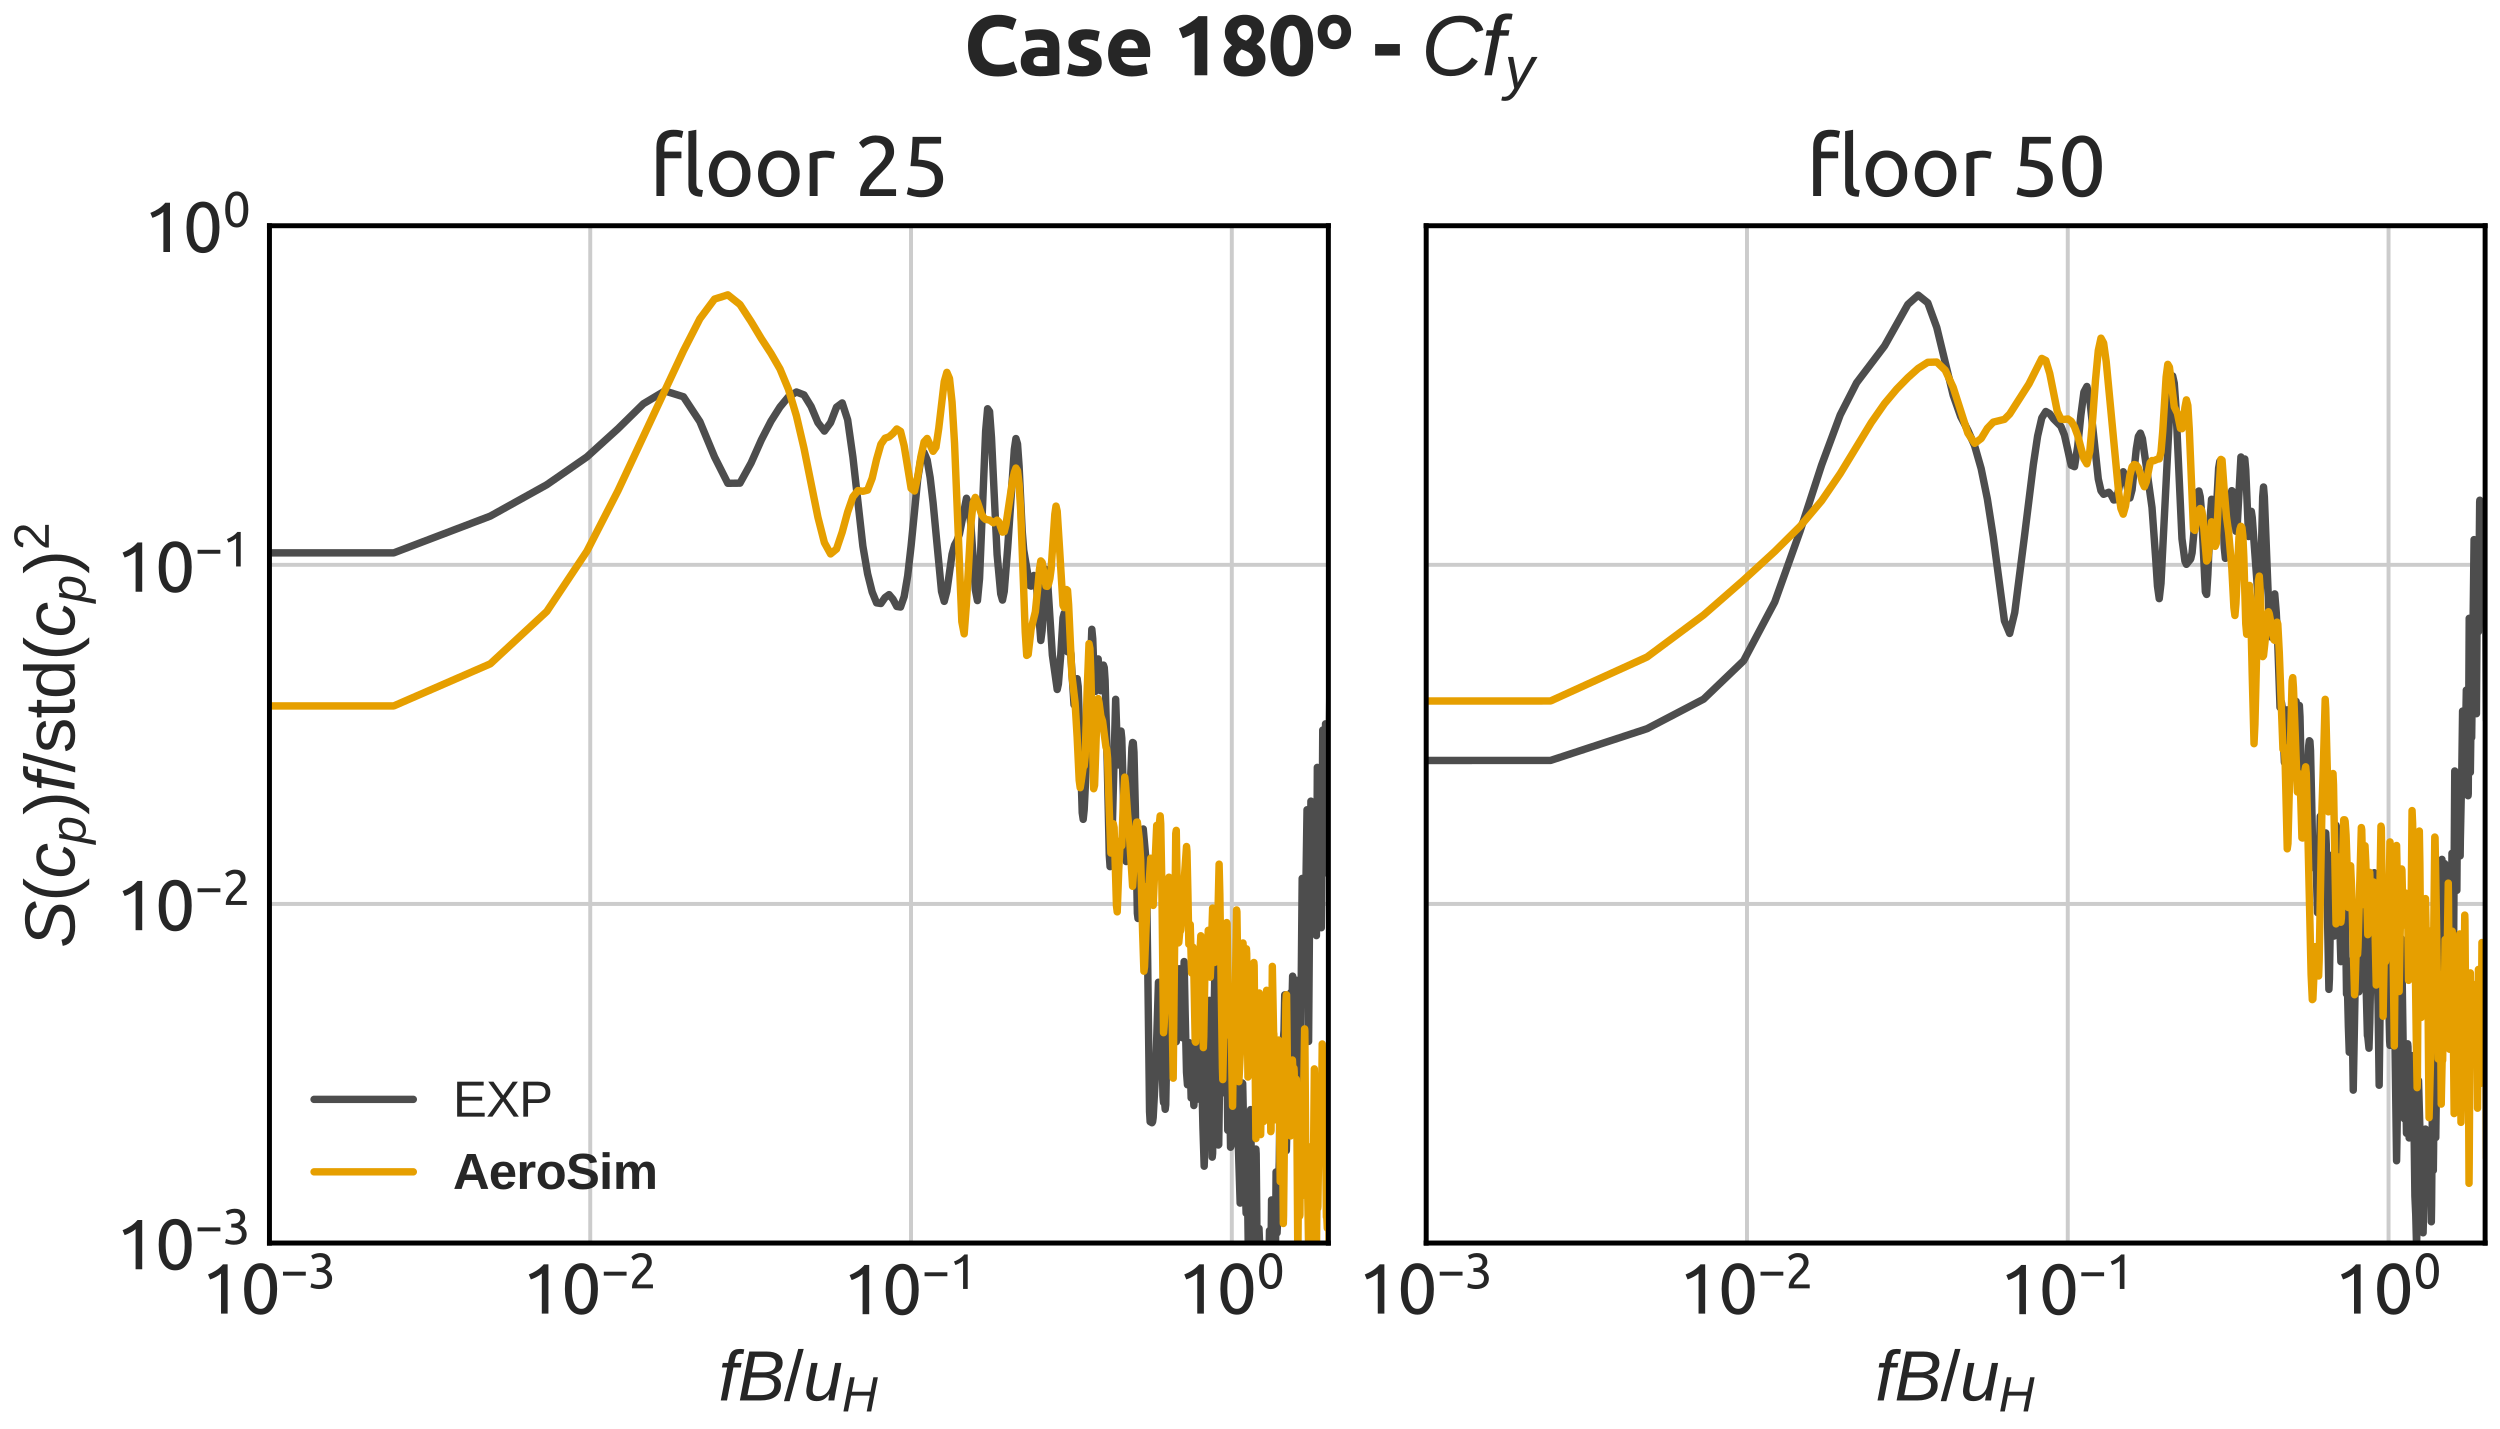 <?xml version="1.0" encoding="utf-8" standalone="no"?>
<!DOCTYPE svg PUBLIC "-//W3C//DTD SVG 1.1//EN"
  "http://www.w3.org/Graphics/SVG/1.1/DTD/svg11.dtd">
<svg xmlns:xlink="http://www.w3.org/1999/xlink" width="504pt" height="288pt" viewBox="0 0 504 288" xmlns="http://www.w3.org/2000/svg" version="1.1">
 <defs>
  <style type="text/css">*{stroke-linejoin: round; stroke-linecap: butt}</style>
 </defs>
 <g id="figure_1">
  <g id="patch_1">
   <path d="M 0 288 
L 504 288 
L 504 0 
L 0 0 
z
" style="fill: #ffffff"/>
  </g>
  <g id="axes_1">
   <g id="patch_2">
    <path d="M 54.32 250.594 
L 267.8 250.594 
L 267.8 45.508 
L 54.32 45.508 
z
" style="fill: #ffffff"/>
   </g>
   <g id="matplotlib.axis_1">
    <g id="xtick_1">
     <g id="line2d_1">
      <path d="M 54.32 250.594 
L 54.32 45.508 
" clip-path="url(#p2e7be9efc3)" style="fill: none; stroke: #cccccc; stroke-width: 0.8; stroke-linecap: round"/>
     </g>
     <g id="line2d_2"/>
     <g id="text_1">
      <!-- $\mathdefault{10^{-3}}$ -->
      <g style="fill: #262626" transform="translate(40.6 264.957) scale(0.14 -0.14)">
       <defs>
        <path id="Ubuntu-31" d="M 595 3520 
Q 960 3661 1305 3881 
Q 1651 4102 1939 4435 
L 2362 4435 
L 2362 0 
L 1766 0 
L 1766 3610 
Q 1690 3539 1578 3462 
Q 1466 3386 1334 3315 
Q 1203 3245 1059 3181 
Q 915 3117 781 3072 
L 595 3520 
z
" transform="scale(0.016)"/>
        <path id="Ubuntu-30" d="M 320 2221 
Q 320 3334 713 3936 
Q 1107 4538 1805 4538 
Q 2502 4538 2896 3936 
Q 3290 3334 3290 2221 
Q 3290 1107 2896 505 
Q 2502 -96 1805 -96 
Q 1107 -96 713 505 
Q 320 1107 320 2221 
z
M 2662 2221 
Q 2662 2586 2620 2912 
Q 2579 3238 2480 3481 
Q 2381 3725 2214 3869 
Q 2048 4013 1805 4013 
Q 1562 4013 1395 3869 
Q 1229 3725 1129 3481 
Q 1030 3238 988 2912 
Q 947 2586 947 2221 
Q 947 1856 988 1529 
Q 1030 1203 1129 960 
Q 1229 717 1395 573 
Q 1562 429 1805 429 
Q 2048 429 2214 573 
Q 2381 717 2480 960 
Q 2579 1203 2620 1529 
Q 2662 1856 2662 2221 
z
" transform="scale(0.016)"/>
        <path id="Ubuntu-2212" d="M 339 2138 
L 3270 2138 
L 3270 1632 
L 339 1632 
L 339 2138 
z
" transform="scale(0.016)"/>
        <path id="Ubuntu-33" d="M 1446 435 
Q 2016 435 2262 659 
Q 2509 883 2509 1261 
Q 2509 1504 2406 1670 
Q 2304 1837 2137 1936 
Q 1971 2035 1750 2076 
Q 1530 2118 1299 2118 
L 1146 2118 
L 1146 2605 
L 1357 2605 
Q 1517 2605 1686 2637 
Q 1856 2669 1997 2752 
Q 2138 2835 2227 2979 
Q 2317 3123 2317 3341 
Q 2317 3520 2253 3648 
Q 2189 3776 2083 3859 
Q 1978 3942 1840 3977 
Q 1702 4013 1549 4013 
Q 1242 4013 1027 3923 
Q 813 3834 666 3738 
L 435 4192 
Q 512 4243 630 4304 
Q 749 4365 896 4416 
Q 1043 4467 1212 4502 
Q 1382 4538 1568 4538 
Q 1920 4538 2176 4451 
Q 2432 4365 2598 4208 
Q 2765 4051 2848 3836 
Q 2931 3622 2931 3373 
Q 2931 3027 2732 2780 
Q 2534 2534 2253 2406 
Q 2426 2355 2586 2259 
Q 2746 2163 2864 2016 
Q 2982 1869 3056 1677 
Q 3130 1485 3130 1248 
Q 3130 960 3030 713 
Q 2931 467 2723 288 
Q 2515 109 2201 6 
Q 1888 -96 1459 -96 
Q 1293 -96 1117 -70 
Q 941 -45 787 -6 
Q 634 32 518 70 
Q 403 109 352 134 
L 467 653 
Q 576 602 829 518 
Q 1082 435 1446 435 
z
" transform="scale(0.016)"/>
       </defs>
       <use xlink:href="#Ubuntu-31" transform="translate(0 0.966)"/>
       <use xlink:href="#Ubuntu-30" transform="translate(56.4 0.966)"/>
       <use xlink:href="#Ubuntu-2212" transform="translate(113.71 37.366) scale(0.7)"/>
       <use xlink:href="#Ubuntu-33" transform="translate(153.19 37.366) scale(0.7)"/>
      </g>
     </g>
    </g>
    <g id="xtick_2">
     <g id="line2d_3">
      <path d="M 118.991 250.594 
L 118.991 45.508 
" clip-path="url(#p2e7be9efc3)" style="fill: none; stroke: #cccccc; stroke-width: 0.8; stroke-linecap: round"/>
     </g>
     <g id="line2d_4"/>
     <g id="text_2">
      <!-- $\mathdefault{10^{-2}}$ -->
      <g style="fill: #262626" transform="translate(105.271 264.957) scale(0.14 -0.14)">
       <defs>
        <path id="Ubuntu-32" d="M 2989 3302 
Q 2989 3072 2896 2857 
Q 2803 2643 2649 2435 
Q 2496 2227 2304 2025 
Q 2112 1824 1920 1632 
Q 1811 1523 1667 1376 
Q 1523 1229 1395 1069 
Q 1267 909 1180 761 
Q 1094 614 1094 506 
L 3136 506 
L 3136 0 
L 448 0 
Q 442 38 442 76 
Q 442 115 442 147 
Q 442 448 541 707 
Q 640 966 800 1196 
Q 960 1427 1158 1632 
Q 1357 1837 1549 2029 
Q 1709 2182 1853 2332 
Q 1997 2483 2109 2633 
Q 2221 2784 2288 2944 
Q 2355 3104 2355 3283 
Q 2355 3475 2294 3609 
Q 2234 3744 2131 3833 
Q 2029 3923 1891 3964 
Q 1754 4006 1600 4006 
Q 1414 4006 1260 3955 
Q 1107 3904 985 3837 
Q 864 3770 781 3696 
Q 698 3622 653 3584 
L 358 4006 
Q 416 4070 531 4163 
Q 646 4256 806 4339 
Q 966 4422 1164 4480 
Q 1363 4538 1594 4538 
Q 2291 4538 2640 4214 
Q 2989 3891 2989 3302 
z
" transform="scale(0.016)"/>
       </defs>
       <use xlink:href="#Ubuntu-31" transform="translate(0 0.966)"/>
       <use xlink:href="#Ubuntu-30" transform="translate(56.4 0.966)"/>
       <use xlink:href="#Ubuntu-2212" transform="translate(113.71 37.366) scale(0.7)"/>
       <use xlink:href="#Ubuntu-32" transform="translate(153.19 37.366) scale(0.7)"/>
      </g>
     </g>
    </g>
    <g id="xtick_3">
     <g id="line2d_5">
      <path d="M 183.661 250.594 
L 183.661 45.508 
" clip-path="url(#p2e7be9efc3)" style="fill: none; stroke: #cccccc; stroke-width: 0.8; stroke-linecap: round"/>
     </g>
     <g id="line2d_6"/>
     <g id="text_3">
      <!-- $\mathdefault{10^{-1}}$ -->
      <g style="fill: #262626" transform="translate(169.941 264.957) scale(0.14 -0.14)">
       <use xlink:href="#Ubuntu-31" transform="translate(0 0.092)"/>
       <use xlink:href="#Ubuntu-30" transform="translate(56.4 0.092)"/>
       <use xlink:href="#Ubuntu-2212" transform="translate(113.71 36.492) scale(0.7)"/>
       <use xlink:href="#Ubuntu-31" transform="translate(153.19 36.492) scale(0.7)"/>
      </g>
     </g>
    </g>
    <g id="xtick_4">
     <g id="line2d_7">
      <path d="M 248.332 250.594 
L 248.332 45.508 
" clip-path="url(#p2e7be9efc3)" style="fill: none; stroke: #cccccc; stroke-width: 0.8; stroke-linecap: round"/>
     </g>
     <g id="line2d_8"/>
     <g id="text_4">
      <!-- $\mathdefault{10^{0}}$ -->
      <g style="fill: #262626" transform="translate(237.412 264.957) scale(0.14 -0.14)">
       <use xlink:href="#Ubuntu-31" transform="translate(0 0.966)"/>
       <use xlink:href="#Ubuntu-30" transform="translate(56.4 0.966)"/>
       <use xlink:href="#Ubuntu-30" transform="translate(113.71 37.366) scale(0.7)"/>
      </g>
     </g>
    </g>
    <g id="xtick_5">
     <g id="line2d_9"/>
    </g>
    <g id="xtick_6">
     <g id="line2d_10"/>
    </g>
    <g id="xtick_7">
     <g id="line2d_11"/>
    </g>
    <g id="xtick_8">
     <g id="line2d_12"/>
    </g>
    <g id="xtick_9">
     <g id="line2d_13"/>
    </g>
    <g id="xtick_10">
     <g id="line2d_14"/>
    </g>
    <g id="xtick_11">
     <g id="line2d_15"/>
    </g>
    <g id="xtick_12">
     <g id="line2d_16"/>
    </g>
    <g id="xtick_13">
     <g id="line2d_17"/>
    </g>
    <g id="xtick_14">
     <g id="line2d_18"/>
    </g>
    <g id="xtick_15">
     <g id="line2d_19"/>
    </g>
    <g id="xtick_16">
     <g id="line2d_20"/>
    </g>
    <g id="xtick_17">
     <g id="line2d_21"/>
    </g>
    <g id="xtick_18">
     <g id="line2d_22"/>
    </g>
    <g id="xtick_19">
     <g id="line2d_23"/>
    </g>
    <g id="xtick_20">
     <g id="line2d_24"/>
    </g>
    <g id="xtick_21">
     <g id="line2d_25"/>
    </g>
    <g id="xtick_22">
     <g id="line2d_26"/>
    </g>
    <g id="xtick_23">
     <g id="line2d_27"/>
    </g>
    <g id="xtick_24">
     <g id="line2d_28"/>
    </g>
    <g id="xtick_25">
     <g id="line2d_29"/>
    </g>
    <g id="xtick_26">
     <g id="line2d_30"/>
    </g>
    <g id="xtick_27">
     <g id="line2d_31"/>
    </g>
    <g id="xtick_28">
     <g id="line2d_32"/>
    </g>
    <g id="xtick_29">
     <g id="line2d_33"/>
    </g>
    <g id="text_5">
     <!-- $ f B / u_H $ -->
     <g style="fill: #262626" transform="translate(144.82 282.41) scale(0.14 -0.14)">
      <defs>
       <path id="LiberationSans-Italic-66" d="M 1356 2972 
L 778 0 
L 216 0 
L 794 2972 
L 319 2972 
L 400 3381 
L 875 3381 
L 947 3763 
Q 1019 4113 1136 4286 
Q 1253 4459 1447 4548 
Q 1641 4638 1944 4638 
Q 2175 4638 2331 4600 
L 2250 4172 
L 2109 4191 
L 1966 4197 
Q 1769 4197 1664 4095 
Q 1559 3994 1497 3684 
L 1438 3381 
L 2097 3381 
L 2016 2972 
L 1356 2972 
z
" transform="scale(0.016)"/>
       <path id="LiberationSans-Italic-42" d="M 1050 4403 
L 2644 4403 
Q 3297 4403 3673 4133 
Q 4050 3863 4050 3397 
Q 4050 2506 2991 2322 
Q 3422 2250 3659 1995 
Q 3897 1741 3897 1372 
Q 3897 706 3409 353 
Q 2922 0 2056 0 
L 197 0 
L 1050 4403 
z
M 1284 2531 
L 2319 2531 
Q 3428 2531 3428 3338 
Q 3428 3925 2591 3925 
L 1556 3925 
L 1284 2531 
z
M 884 478 
L 2034 478 
Q 2691 478 2995 708 
Q 3300 938 3300 1381 
Q 3300 1716 3051 1891 
Q 2803 2066 2338 2066 
L 1194 2066 
L 884 478 
z
" transform="scale(0.016)"/>
       <path id="LiberationSans-2f" d="M 0 -63 
L 1284 4638 
L 1778 4638 
L 506 -63 
L 0 -63 
z
" transform="scale(0.016)"/>
       <path id="LiberationSans-Italic-75" d="M 1297 3381 
L 903 1366 
Q 847 1091 847 897 
Q 847 375 1406 375 
Q 1800 375 2100 675 
Q 2400 975 2500 1488 
L 2869 3381 
L 3431 3381 
L 2913 722 
Q 2850 425 2791 0 
L 2259 0 
Q 2259 34 2292 242 
Q 2325 450 2347 578 
L 2338 578 
Q 2078 219 1817 80 
Q 1556 -59 1197 -59 
Q 734 -59 501 169 
Q 269 397 269 828 
Q 269 1028 334 1341 
L 731 3381 
L 1297 3381 
z
" transform="scale(0.016)"/>
       <path id="LiberationSans-Italic-48" d="M 3191 0 
L 3588 2041 
L 1191 2041 
L 794 0 
L 197 0 
L 1053 4403 
L 1650 4403 
L 1288 2541 
L 3684 2541 
L 4047 4403 
L 4628 4403 
L 3772 0 
L 3191 0 
z
" transform="scale(0.016)"/>
      </defs>
      <use xlink:href="#LiberationSans-Italic-66" transform="translate(0 0.531)"/>
      <use xlink:href="#LiberationSans-Italic-42" transform="translate(27.783 0.531)"/>
      <use xlink:href="#LiberationSans-2f" transform="translate(94.482 0.531)"/>
      <use xlink:href="#LiberationSans-Italic-75" transform="translate(122.266 0.531)"/>
      <use xlink:href="#LiberationSans-Italic-48" transform="translate(177.881 -15.317) scale(0.7)"/>
     </g>
    </g>
   </g>
   <g id="matplotlib.axis_2">
    <g id="ytick_1">
     <g id="line2d_34">
      <path d="M 54.32 250.594 
L 267.8 250.594 
" clip-path="url(#p2e7be9efc3)" style="fill: none; stroke: #cccccc; stroke-width: 0.8; stroke-linecap: round"/>
     </g>
     <g id="line2d_35"/>
     <g id="text_6">
      <!-- $\mathdefault{10^{-3}}$ -->
      <g style="fill: #262626" transform="translate(23.38 256.025) scale(0.14 -0.14)">
       <use xlink:href="#Ubuntu-31" transform="translate(0 0.966)"/>
       <use xlink:href="#Ubuntu-30" transform="translate(56.4 0.966)"/>
       <use xlink:href="#Ubuntu-2212" transform="translate(113.71 37.366) scale(0.7)"/>
       <use xlink:href="#Ubuntu-33" transform="translate(153.19 37.366) scale(0.7)"/>
      </g>
     </g>
    </g>
    <g id="ytick_2">
     <g id="line2d_36">
      <path d="M 54.32 182.232 
L 267.8 182.232 
" clip-path="url(#p2e7be9efc3)" style="fill: none; stroke: #cccccc; stroke-width: 0.8; stroke-linecap: round"/>
     </g>
     <g id="line2d_37"/>
     <g id="text_7">
      <!-- $\mathdefault{10^{-2}}$ -->
      <g style="fill: #262626" transform="translate(23.38 187.663) scale(0.14 -0.14)">
       <use xlink:href="#Ubuntu-31" transform="translate(0 0.966)"/>
       <use xlink:href="#Ubuntu-30" transform="translate(56.4 0.966)"/>
       <use xlink:href="#Ubuntu-2212" transform="translate(113.71 37.366) scale(0.7)"/>
       <use xlink:href="#Ubuntu-32" transform="translate(153.19 37.366) scale(0.7)"/>
      </g>
     </g>
    </g>
    <g id="ytick_3">
     <g id="line2d_38">
      <path d="M 54.32 113.87 
L 267.8 113.87 
" clip-path="url(#p2e7be9efc3)" style="fill: none; stroke: #cccccc; stroke-width: 0.8; stroke-linecap: round"/>
     </g>
     <g id="line2d_39"/>
     <g id="text_8">
      <!-- $\mathdefault{10^{-1}}$ -->
      <g style="fill: #262626" transform="translate(23.38 119.302) scale(0.14 -0.14)">
       <use xlink:href="#Ubuntu-31" transform="translate(0 0.092)"/>
       <use xlink:href="#Ubuntu-30" transform="translate(56.4 0.092)"/>
       <use xlink:href="#Ubuntu-2212" transform="translate(113.71 36.492) scale(0.7)"/>
       <use xlink:href="#Ubuntu-31" transform="translate(153.19 36.492) scale(0.7)"/>
      </g>
     </g>
    </g>
    <g id="ytick_4">
     <g id="line2d_40">
      <path d="M 54.32 45.508 
L 267.8 45.508 
" clip-path="url(#p2e7be9efc3)" style="fill: none; stroke: #cccccc; stroke-width: 0.8; stroke-linecap: round"/>
     </g>
     <g id="line2d_41"/>
     <g id="text_9">
      <!-- $\mathdefault{10^{0}}$ -->
      <g style="fill: #262626" transform="translate(28.98 50.94) scale(0.14 -0.14)">
       <use xlink:href="#Ubuntu-31" transform="translate(0 0.966)"/>
       <use xlink:href="#Ubuntu-30" transform="translate(56.4 0.966)"/>
       <use xlink:href="#Ubuntu-30" transform="translate(113.71 37.366) scale(0.7)"/>
      </g>
     </g>
    </g>
    <g id="ytick_5">
     <g id="line2d_42"/>
    </g>
    <g id="ytick_6">
     <g id="line2d_43"/>
    </g>
    <g id="ytick_7">
     <g id="line2d_44"/>
    </g>
    <g id="ytick_8">
     <g id="line2d_45"/>
    </g>
    <g id="ytick_9">
     <g id="line2d_46"/>
    </g>
    <g id="ytick_10">
     <g id="line2d_47"/>
    </g>
    <g id="ytick_11">
     <g id="line2d_48"/>
    </g>
    <g id="ytick_12">
     <g id="line2d_49"/>
    </g>
    <g id="ytick_13">
     <g id="line2d_50"/>
    </g>
    <g id="ytick_14">
     <g id="line2d_51"/>
    </g>
    <g id="ytick_15">
     <g id="line2d_52"/>
    </g>
    <g id="ytick_16">
     <g id="line2d_53"/>
    </g>
    <g id="ytick_17">
     <g id="line2d_54"/>
    </g>
    <g id="ytick_18">
     <g id="line2d_55"/>
    </g>
    <g id="ytick_19">
     <g id="line2d_56"/>
    </g>
    <g id="ytick_20">
     <g id="line2d_57"/>
    </g>
    <g id="ytick_21">
     <g id="line2d_58"/>
    </g>
    <g id="ytick_22">
     <g id="line2d_59"/>
    </g>
    <g id="ytick_23">
     <g id="line2d_60"/>
    </g>
    <g id="ytick_24">
     <g id="line2d_61"/>
    </g>
    <g id="ytick_25">
     <g id="line2d_62"/>
    </g>
    <g id="ytick_26">
     <g id="line2d_63"/>
    </g>
    <g id="ytick_27">
     <g id="line2d_64"/>
    </g>
    <g id="ytick_28">
     <g id="line2d_65"/>
    </g>
    <g id="text_10">
     <!-- $ S(c_p) f / \mathrm{std}(c_p)^2$ -->
     <g style="fill: #262626" transform="translate(15.04 191.101) rotate(-90) scale(0.14 -0.14)">
      <defs>
       <path id="LiberationSans-Italic-53" d="M 1925 -63 
Q 1147 -63 717 214 
Q 288 491 181 1056 
L 734 1172 
Q 819 769 1109 587 
Q 1400 406 1969 406 
Q 2653 406 2968 611 
Q 3284 816 3284 1238 
Q 3284 1447 3193 1573 
Q 3103 1700 2884 1801 
Q 2666 1903 2131 2053 
Q 1597 2200 1333 2354 
Q 1069 2509 933 2728 
Q 797 2947 797 3253 
Q 797 3822 1276 4145 
Q 1756 4469 2575 4469 
Q 3263 4469 3678 4231 
Q 4094 3994 4200 3538 
L 3659 3378 
Q 3556 3706 3289 3862 
Q 3022 4019 2572 4019 
Q 1397 4019 1397 3281 
Q 1397 3094 1476 2975 
Q 1556 2856 1739 2767 
Q 1922 2678 2466 2531 
Q 3075 2363 3342 2206 
Q 3609 2050 3751 1826 
Q 3894 1603 3894 1275 
Q 3894 631 3409 284 
Q 2925 -63 1925 -63 
z
" transform="scale(0.016)"/>
       <path id="LiberationSans-28" d="M 397 1663 
Q 397 2566 680 3284 
Q 963 4003 1550 4638 
L 2094 4638 
Q 1509 3988 1236 3256 
Q 963 2525 963 1656 
Q 963 791 1233 62 
Q 1503 -666 2094 -1325 
L 1550 -1325 
Q 959 -688 678 32 
Q 397 753 397 1650 
L 397 1663 
z
" transform="scale(0.016)"/>
       <path id="LiberationSans-Italic-63" d="M 1466 381 
Q 2106 381 2369 1100 
L 2856 947 
Q 2478 -63 1453 -63 
Q 853 -63 531 278 
Q 209 619 209 1234 
Q 209 1859 436 2396 
Q 663 2934 1036 3189 
Q 1409 3444 1953 3444 
Q 2481 3444 2789 3178 
Q 3097 2913 3128 2450 
L 2575 2372 
Q 2556 2675 2387 2839 
Q 2219 3003 1934 3003 
Q 1541 3003 1297 2792 
Q 1053 2581 918 2122 
Q 784 1663 784 1216 
Q 784 381 1466 381 
z
" transform="scale(0.016)"/>
       <path id="LiberationSans-Italic-70" d="M 1731 -63 
Q 1347 -63 1105 100 
Q 863 263 763 556 
L 747 556 
Q 747 522 720 353 
Q 694 184 400 -1328 
L -159 -1328 
L 619 2691 
Q 691 3038 728 3381 
L 1250 3381 
Q 1250 3297 1229 3123 
Q 1209 2950 1197 2878 
L 1209 2878 
Q 1438 3175 1691 3309 
Q 1944 3444 2316 3444 
Q 2806 3444 3079 3148 
Q 3353 2853 3353 2338 
Q 3353 1703 3161 1108 
Q 2969 513 2620 225 
Q 2272 -63 1731 -63 
z
M 2153 3009 
Q 1844 3009 1623 2882 
Q 1403 2756 1250 2501 
Q 1097 2247 1009 1864 
Q 922 1481 922 1178 
Q 922 788 1120 570 
Q 1319 353 1672 353 
Q 2059 353 2284 589 
Q 2509 825 2637 1339 
Q 2766 1853 2766 2238 
Q 2766 2622 2619 2815 
Q 2472 3009 2153 3009 
z
" transform="scale(0.016)"/>
       <path id="LiberationSans-29" d="M 1734 1650 
Q 1734 747 1451 28 
Q 1169 -691 581 -1325 
L 38 -1325 
Q 625 -669 897 57 
Q 1169 784 1169 1656 
Q 1169 2528 895 3256 
Q 622 3984 38 4638 
L 581 4638 
Q 1172 4000 1453 3279 
Q 1734 2559 1734 1663 
L 1734 1650 
z
" transform="scale(0.016)"/>
       <path id="LiberationSans-73" d="M 2969 934 
Q 2969 456 2608 196 
Q 2247 -63 1597 -63 
Q 966 -63 623 145 
Q 281 353 178 794 
L 675 891 
Q 747 619 972 492 
Q 1197 366 1597 366 
Q 2025 366 2223 497 
Q 2422 628 2422 891 
Q 2422 1091 2284 1216 
Q 2147 1341 1841 1422 
L 1438 1528 
Q 953 1653 748 1773 
Q 544 1894 428 2066 
Q 313 2238 313 2488 
Q 313 2950 642 3192 
Q 972 3434 1603 3434 
Q 2163 3434 2492 3237 
Q 2822 3041 2909 2606 
L 2403 2544 
Q 2356 2769 2151 2889 
Q 1947 3009 1603 3009 
Q 1222 3009 1040 2893 
Q 859 2778 859 2544 
Q 859 2400 934 2306 
Q 1009 2213 1156 2147 
Q 1303 2081 1775 1966 
Q 2222 1853 2419 1758 
Q 2616 1663 2730 1547 
Q 2844 1431 2906 1279 
Q 2969 1128 2969 934 
z
" transform="scale(0.016)"/>
       <path id="LiberationSans-74" d="M 1731 25 
Q 1453 -50 1163 -50 
Q 488 -50 488 716 
L 488 2972 
L 97 2972 
L 97 3381 
L 509 3381 
L 675 4138 
L 1050 4138 
L 1050 3381 
L 1675 3381 
L 1675 2972 
L 1050 2972 
L 1050 838 
Q 1050 594 1129 495 
Q 1209 397 1406 397 
Q 1519 397 1731 441 
L 1731 25 
z
" transform="scale(0.016)"/>
       <path id="LiberationSans-64" d="M 2566 544 
Q 2409 219 2151 78 
Q 1894 -63 1513 -63 
Q 872 -63 570 368 
Q 269 800 269 1675 
Q 269 3444 1513 3444 
Q 1897 3444 2153 3303 
Q 2409 3163 2566 2856 
L 2572 2856 
L 2566 3234 
L 2566 4638 
L 3128 4638 
L 3128 697 
Q 3128 169 3147 0 
L 2609 0 
Q 2600 50 2589 231 
Q 2578 413 2578 544 
L 2566 544 
z
M 859 1694 
Q 859 984 1046 678 
Q 1234 372 1656 372 
Q 2134 372 2350 703 
Q 2566 1034 2566 1731 
Q 2566 2403 2350 2715 
Q 2134 3028 1663 3028 
Q 1238 3028 1048 2714 
Q 859 2400 859 1694 
z
" transform="scale(0.016)"/>
       <path id="LiberationSans-32" d="M 322 0 
L 322 397 
Q 481 763 711 1042 
Q 941 1322 1194 1548 
Q 1447 1775 1695 1969 
Q 1944 2163 2144 2356 
Q 2344 2550 2467 2762 
Q 2591 2975 2591 3244 
Q 2591 3606 2378 3806 
Q 2166 4006 1788 4006 
Q 1428 4006 1195 3811 
Q 963 3616 922 3263 
L 347 3316 
Q 409 3844 795 4156 
Q 1181 4469 1788 4469 
Q 2453 4469 2811 4155 
Q 3169 3841 3169 3263 
Q 3169 3006 3051 2753 
Q 2934 2500 2703 2247 
Q 2472 1994 1819 1463 
Q 1459 1169 1246 933 
Q 1034 697 941 478 
L 3238 478 
L 3238 0 
L 322 0 
z
" transform="scale(0.016)"/>
      </defs>
      <use xlink:href="#LiberationSans-Italic-53" transform="translate(0 0.141)"/>
      <use xlink:href="#LiberationSans-28" transform="translate(66.699 0.141)"/>
      <use xlink:href="#LiberationSans-Italic-63" transform="translate(100 0.141)"/>
      <use xlink:href="#LiberationSans-Italic-70" transform="translate(150 -15.708) scale(0.7)"/>
      <use xlink:href="#LiberationSans-29" transform="translate(191.572 0.141)"/>
      <use xlink:href="#LiberationSans-Italic-66" transform="translate(224.873 0.141)"/>
      <use xlink:href="#LiberationSans-2f" transform="translate(252.656 0.141)"/>
      <use xlink:href="#LiberationSans-73" transform="translate(280.439 0.141)"/>
      <use xlink:href="#LiberationSans-74" transform="translate(330.439 0.141)"/>
      <use xlink:href="#LiberationSans-64" transform="translate(358.222 0.141)"/>
      <use xlink:href="#LiberationSans-28" transform="translate(413.838 0.141)"/>
      <use xlink:href="#LiberationSans-Italic-63" transform="translate(447.138 0.141)"/>
      <use xlink:href="#LiberationSans-Italic-70" transform="translate(497.138 -15.708) scale(0.7)"/>
      <use xlink:href="#LiberationSans-29" transform="translate(538.711 0.141)"/>
      <use xlink:href="#LiberationSans-32" transform="translate(572.936 37.12) scale(0.7)"/>
     </g>
    </g>
   </g>
   <g id="line2d_66">
    <path d="M -1 111.464 
L 79.381 111.457 
L 98.849 104.043 
L 110.237 97.718 
L 118.317 92.116 
L 124.584 86.436 
L 129.705 81.404 
L 134.034 78.814 
L 137.785 79.989 
L 141.093 85 
L 144.052 92.124 
L 146.729 97.431 
L 149.173 97.404 
L 151.421 93.334 
L 153.502 88.652 
L 155.44 84.89 
L 157.252 82.043 
L 158.955 79.989 
L 160.56 79.024 
L 162.079 79.61 
L 163.52 81.949 
L 164.89 85.201 
L 166.197 86.909 
L 167.445 85.201 
L 168.64 82.087 
L 169.787 81.232 
L 170.888 84.637 
L 171.948 92.169 
L 173.955 110.096 
L 174.908 115.67 
L 175.828 119.347 
L 176.72 121.539 
L 177.584 121.669 
L 178.423 120.468 
L 179.237 119.876 
L 180.028 120.812 
L 180.798 122.264 
L 181.547 122.38 
L 182.276 120.279 
L 182.987 116.089 
L 183.681 110.003 
L 185.019 96.504 
L 185.664 92.429 
L 186.295 91.247 
L 186.913 92.727 
L 187.517 96.275 
L 188.108 101.333 
L 189.811 119.237 
L 190.356 121.235 
L 190.891 119.169 
L 191.932 111.741 
L 192.438 109.876 
L 192.935 108.969 
L 193.423 107.672 
L 194.84 100.448 
L 195.296 101.621 
L 195.746 106.008 
L 196.623 118.872 
L 197.052 121.077 
L 197.475 116.659 
L 198.705 86.896 
L 199.103 82.404 
L 199.496 82.966 
L 199.883 88.214 
L 201.015 111.798 
L 201.744 119.713 
L 202.102 120.979 
L 202.455 119.234 
L 203.149 110.446 
L 204.486 90.599 
L 204.811 88.414 
L 205.132 89.497 
L 205.449 93.961 
L 206.074 107.041 
L 206.381 110.879 
L 207.576 118.054 
L 207.867 118.163 
L 208.44 116.014 
L 208.722 116.24 
L 209.002 118.467 
L 209.824 129.121 
L 210.093 127.095 
L 210.623 116.963 
L 210.884 114.803 
L 211.143 116.355 
L 212.155 132.064 
L 213.132 138.997 
L 213.371 137.906 
L 213.843 132.079 
L 214.307 124.531 
L 214.537 123.627 
L 214.764 125.65 
L 215.213 131.398 
L 215.435 131.341 
L 215.656 130.761 
L 215.874 131.883 
L 216.52 142.073 
L 216.732 140.919 
L 217.151 136.822 
L 217.358 138.4 
L 217.768 150.548 
L 218.173 163.835 
L 218.372 165.181 
L 218.571 163.262 
L 219.351 147.103 
L 220.11 126.867 
L 220.297 128.768 
L 220.667 138.854 
L 220.849 139.377 
L 221.212 133.262 
L 221.391 132.838 
L 221.923 139.253 
L 222.445 134.083 
L 222.616 134.579 
L 222.787 137.141 
L 223.126 149.68 
L 223.626 172.345 
L 223.79 174.714 
L 223.954 174.609 
L 224.117 171.519 
L 224.917 140.98 
L 225.231 150.191 
L 225.387 154.22 
L 225.541 154.124 
L 226.001 147.383 
L 226.152 148.883 
L 226.452 159.502 
L 226.75 171.242 
L 226.897 173.355 
L 227.044 173.688 
L 227.19 172.865 
L 227.479 167.812 
L 228.19 150.741 
L 228.33 149.686 
L 228.47 149.765 
L 228.608 151.656 
L 228.884 162.842 
L 229.292 184.112 
L 229.426 185.164 
L 230.481 167.124 
L 230.994 172.907 
L 231.121 176.539 
L 231.373 193.993 
L 231.747 224.097 
L 231.87 226.135 
L 232.237 226.346 
L 232.359 226.149 
L 232.48 225.285 
L 232.839 218.54 
L 233.076 213.168 
L 233.544 198.023 
L 233.775 200.108 
L 234.004 203.141 
L 234.232 210.991 
L 234.457 220.961 
L 234.57 222.269 
L 234.681 221.906 
L 234.792 222.329 
L 234.903 223.634 
L 235.014 222.713 
L 235.451 199.479 
L 235.559 200.817 
L 235.881 213.429 
L 236.094 206.296 
L 236.41 197.714 
L 236.619 196.003 
L 236.723 196.689 
L 236.929 204.414 
L 237.134 210.004 
L 237.54 195.84 
L 237.741 195.3 
L 237.84 195.79 
L 238.039 200.085 
L 238.334 209.204 
L 238.723 193.849 
L 238.915 203.67 
L 239.201 216.174 
L 239.39 218.687 
L 239.484 218.478 
L 239.765 210.206 
L 239.858 211.239 
L 240.134 221.339 
L 240.408 217.129 
L 240.68 222.874 
L 240.77 221.375 
L 241.126 210.041 
L 241.478 221.588 
L 241.653 216.569 
L 241.999 206.866 
L 242.084 208.614 
L 242.509 227.228 
L 242.761 235.108 
L 242.845 232.95 
L 243.093 217.885 
L 243.176 217.959 
L 243.34 221.101 
L 243.422 219.189 
L 243.827 201.672 
L 243.988 207.907 
L 244.385 233.281 
L 244.464 232.51 
L 244.699 209.314 
L 244.932 194.152 
L 245.009 193.653 
L 245.163 197.285 
L 245.392 212.969 
L 245.62 230.837 
L 245.695 230.749 
L 245.845 219.519 
L 246.143 196.318 
L 246.217 197.749 
L 246.511 220.306 
L 246.584 219.403 
L 246.875 209.889 
L 246.947 209.526 
L 247.091 205.787 
L 247.162 203.608 
L 247.233 203.959 
L 247.376 214.954 
L 247.517 227.867 
L 247.588 226.869 
L 247.798 215.119 
L 247.937 222.264 
L 248.076 231.283 
L 248.145 231.147 
L 248.556 217.267 
L 248.624 217.689 
L 248.76 219.88 
L 249.028 208.295 
L 249.095 208.902 
L 249.295 218.946 
L 249.493 228.279 
L 249.624 230.277 
L 250.014 242.542 
L 250.143 234.947 
L 250.399 219.327 
L 250.462 218.328 
L 250.526 218.429 
L 250.652 224.46 
L 250.904 236.001 
L 250.966 236.305 
L 251.091 240.376 
L 251.215 244.578 
L 251.4 236.423 
L 251.461 237.287 
L 251.766 260.518 
L 251.827 257.394 
L 252.128 223.694 
L 252.247 232.713 
L 252.425 248.713 
L 252.603 243.643 
L 252.72 248.535 
L 252.837 255.933 
L 252.895 255.837 
L 253.185 231.652 
L 253.243 232.636 
L 253.358 243.751 
L 253.529 266.568 
L 253.586 263.595 
L 253.813 247.642 
L 254.205 257.47 
L 254.316 261.208 
L 254.371 260.805 
L 254.591 250.841 
L 254.646 252.307 
L 254.81 266.497 
L 254.864 266.45 
L 254.973 261.562 
L 255.027 261.937 
L 255.296 282.375 
L 255.349 280.52 
L 255.773 256.754 
L 255.93 248.094 
L 256.035 254.793 
L 256.139 261.489 
L 256.346 241.907 
L 256.448 255.203 
L 256.551 272.697 
L 256.602 271.557 
L 256.755 258.972 
L 256.806 259.654 
L 256.957 264.542 
L 257.008 264.531 
L 257.108 255.72 
L 257.258 236.267 
L 257.308 237.16 
L 257.457 248.562 
L 257.507 247.465 
L 257.899 234.287 
L 258.094 217.123 
L 258.142 218.183 
L 258.383 241.794 
L 258.431 240.345 
L 258.574 227.301 
L 258.764 209.027 
L 258.858 207.805 
L 258.999 200.565 
L 259.046 201.591 
L 259.325 231.96 
L 259.418 228.366 
L 259.556 221.03 
L 259.694 204.172 
L 259.739 204.273 
L 259.967 227.512 
L 260.012 226.524 
L 260.237 200.094 
L 260.327 201.768 
L 260.416 203.955 
L 260.594 196.792 
L 260.638 198.894 
L 260.815 212.379 
L 260.859 210.652 
L 260.946 206.321 
L 260.99 206.662 
L 261.077 208.255 
L 261.251 197.595 
L 261.294 199.494 
L 261.765 238.322 
L 261.85 239.325 
L 261.892 239.183 
L 261.977 235.146 
L 262.52 177.089 
L 262.561 178.838 
L 262.767 197.216 
L 262.808 195.864 
L 262.931 189.305 
L 262.971 189.967 
L 263.053 191.668 
L 263.093 190.466 
L 263.496 163.248 
L 263.575 166.065 
L 263.813 209.952 
L 263.853 204.536 
L 264.088 174.307 
L 264.167 170.062 
L 264.283 161.513 
L 264.322 162.416 
L 264.516 176.339 
L 264.592 174.802 
L 264.707 170.325 
L 264.746 171.537 
L 264.86 184.298 
L 264.898 183.249 
L 265.012 174.29 
L 265.05 174.826 
L 265.088 175.017 
L 265.201 172.381 
L 265.238 173.926 
L 265.388 188.619 
L 265.425 185.066 
L 265.574 154.704 
L 265.611 155.287 
L 265.869 181.996 
L 265.906 181.219 
L 266.125 168.446 
L 266.198 163.54 
L 266.234 165.454 
L 266.379 187.03 
L 266.451 181.887 
L 266.666 147.179 
L 266.701 149.938 
L 266.843 176.099 
L 266.914 172.339 
L 267.231 145.926 
L 267.301 154.289 
L 267.405 173.935 
L 267.44 170.425 
L 267.578 153.93 
L 267.613 153.981 
L 267.751 169.688 
L 267.819 162.978 
L 268.126 136.009 
L 268.16 136.249 
L 268.362 140.956 
L 268.563 158.001 
L 268.596 159.378 
L 268.663 157.95 
L 268.696 156.923 
L 268.762 158.05 
L 268.795 158.231 
L 268.894 141.562 
L 268.993 128.784 
L 269.059 130.21 
L 269.32 145.584 
L 269.482 164.43 
L 269.514 164.122 
L 269.835 138.238 
L 269.993 134.883 
L 270.057 139.273 
L 270.152 147.453 
L 270.183 146.246 
L 270.371 138.284 
L 270.403 138.56 
L 270.434 139.409 
L 270.465 139.396 
L 270.589 128.755 
L 270.682 128.774 
L 270.744 132.292 
L 270.898 148.907 
L 270.929 148.481 
L 271.021 139.016 
L 271.112 130.091 
L 271.143 132.314 
L 271.325 154.422 
L 271.355 151.618 
L 271.415 145.263 
L 271.475 147.982 
L 271.505 148.511 
L 271.625 131.208 
L 271.685 126.589 
L 271.715 128.593 
L 271.804 142.919 
L 271.864 138.949 
L 271.952 127.522 
L 272.011 128.752 
L 272.041 128.857 
L 272.129 124.585 
L 272.159 126.275 
L 272.363 139.058 
L 272.48 126.997 
L 272.566 128.975 
L 272.624 126.099 
L 272.653 126.425 
L 272.768 138.377 
L 272.797 135.085 
L 273.025 113.009 
L 273.082 119.415 
L 273.167 141.194 
L 273.196 137.135 
L 273.337 104.481 
L 273.393 108.527 
L 273.533 129.97 
L 273.589 128.092 
L 273.617 127.364 
L 273.672 128.571 
L 273.728 130.549 
L 273.756 127.242 
L 273.949 102.652 
L 274.004 101.313 
L 274.059 102.542 
" clip-path="url(#p2e7be9efc3)" style="fill: none; stroke: #4d4d4d; stroke-width: 1.5; stroke-linecap: round"/>
   </g>
   <g id="line2d_67">
    <path d="M -1 142.32 
L 79.382 142.313 
L 98.849 133.824 
L 110.237 123.268 
L 118.317 111.13 
L 124.584 98.928 
L 137.785 70.727 
L 141.093 64.269 
L 144.052 60.293 
L 146.729 59.441 
L 149.173 61.389 
L 151.421 64.834 
L 153.502 68.288 
L 155.44 71.263 
L 157.253 74.401 
L 158.955 78.492 
L 160.561 83.849 
L 162.079 90.349 
L 164.89 104.271 
L 166.197 109.396 
L 167.445 111.672 
L 168.641 110.682 
L 169.787 107.278 
L 170.889 103.226 
L 171.949 100.156 
L 172.97 98.897 
L 173.956 99.048 
L 174.908 98.802 
L 175.829 96.414 
L 176.72 92.589 
L 177.585 89.56 
L 178.423 88.342 
L 179.237 88.067 
L 180.029 87.389 
L 180.798 86.484 
L 181.547 86.956 
L 182.277 89.883 
L 183.681 98.461 
L 184.358 98.984 
L 185.019 96.062 
L 185.665 91.996 
L 186.296 89.08 
L 186.913 88.395 
L 188.108 90.983 
L 188.687 90.158 
L 189.255 86.326 
L 190.356 76.943 
L 190.891 75.069 
L 191.416 76.299 
L 191.932 81.039 
L 192.438 89.419 
L 193.904 125.332 
L 194.376 127.784 
L 194.84 121.65 
L 195.746 105.518 
L 196.188 101.352 
L 196.624 100.278 
L 197.052 101.227 
L 197.891 103.715 
L 198.301 104.349 
L 198.705 104.707 
L 199.496 104.843 
L 200.266 105.398 
L 201.015 104.862 
L 201.382 105.234 
L 202.102 107.273 
L 202.455 107.181 
L 202.804 105.739 
L 204.158 96.682 
L 204.487 95.259 
L 204.811 94.363 
L 205.132 94.897 
L 205.45 97.62 
L 205.764 102.773 
L 206.381 119.052 
L 206.684 127.42 
L 206.985 132.132 
L 207.282 131.928 
L 207.867 126.859 
L 208.723 123.342 
L 209.279 117.817 
L 209.553 114.789 
L 209.824 113.081 
L 210.093 113.376 
L 210.884 118.164 
L 211.143 118.211 
L 211.4 117.678 
L 211.654 116.636 
L 211.906 114.71 
L 212.403 107.364 
L 212.648 103.693 
L 212.891 102.033 
L 213.132 103.074 
L 213.608 110.6 
L 214.308 122.081 
L 214.537 122.498 
L 214.99 118.85 
L 215.214 119.021 
L 215.436 121.935 
L 216.091 136.13 
L 216.732 141.641 
L 217.151 148.584 
L 217.564 157.292 
L 217.769 158.797 
L 217.972 157.537 
L 218.373 154.634 
L 218.571 154.428 
L 218.768 152.508 
L 219.158 139.532 
L 219.543 129.763 
L 219.734 130.756 
L 219.923 136.016 
L 220.483 159.008 
L 220.667 158.321 
L 221.212 142.24 
L 221.392 140.837 
L 221.57 141.643 
L 221.923 144.322 
L 222.272 145.381 
L 222.957 150.583 
L 223.126 151.04 
L 223.294 152.931 
L 223.626 163.338 
L 223.954 171.972 
L 224.117 170.886 
L 224.44 166.068 
L 224.6 166.828 
L 224.917 177.124 
L 225.075 182.564 
L 225.231 183.83 
L 225.542 175.266 
L 225.849 169.494 
L 226.152 170.517 
L 226.453 161.93 
L 226.75 156.671 
L 226.897 157.976 
L 227.335 164.258 
L 227.623 167.256 
L 228.331 178.672 
L 228.609 174.333 
L 229.021 166.983 
L 229.157 165.744 
L 229.292 165.729 
L 229.694 169.3 
L 229.959 173.356 
L 230.352 187.945 
L 230.611 195.791 
L 230.739 194.869 
L 231.373 178.555 
L 231.499 178.856 
L 231.623 178.55 
L 231.993 173.019 
L 232.116 174.672 
L 232.48 182.529 
L 233.194 166.393 
L 233.544 167.87 
L 233.89 164.481 
L 234.005 166.068 
L 234.232 178.561 
L 234.57 208.193 
L 234.681 206.838 
L 234.904 202.076 
L 235.014 202.435 
L 235.124 201.12 
L 235.667 176.845 
L 235.774 177.69 
L 235.988 185.269 
L 236.515 217.362 
L 236.723 198.078 
L 237.032 168.042 
L 237.135 167.402 
L 237.338 179.393 
L 237.54 190.096 
L 237.641 189.99 
L 237.841 187.882 
L 237.94 187.786 
L 238.039 187.519 
L 239.201 170.658 
L 239.296 171.64 
L 239.485 180.272 
L 239.672 190.36 
L 239.765 189.733 
L 239.95 186.383 
L 240.135 192.839 
L 240.226 196.149 
L 240.318 195.884 
L 240.499 190.943 
L 240.59 191.417 
L 240.77 200.482 
L 240.949 209.941 
L 241.038 210.104 
L 241.303 197.535 
L 241.479 191.456 
L 241.566 191.378 
L 241.74 194.532 
L 241.826 193.708 
L 242.085 188.649 
L 242.255 195.22 
L 242.594 211.197 
L 242.678 209.028 
L 243.011 190.05 
L 243.094 190.599 
L 243.258 194.156 
L 243.34 193.176 
L 243.585 187.552 
L 243.988 197.005 
L 244.148 193.083 
L 244.464 183.074 
L 244.621 188.343 
L 244.855 194.029 
L 245.086 189.992 
L 245.163 190.202 
L 245.316 191.723 
L 245.393 190.598 
L 245.771 174.215 
L 245.92 180.278 
L 246.438 215.165 
L 246.512 217.644 
L 246.658 210.896 
L 246.947 199.44 
L 247.091 196.693 
L 247.305 185.991 
L 247.376 186.189 
L 247.728 208.682 
L 247.798 207.279 
L 248.076 198.864 
L 248.146 199.912 
L 248.352 216.116 
L 248.488 223.021 
L 248.827 200.638 
L 248.895 201.597 
L 248.962 202.505 
L 249.029 200.72 
L 249.295 183.446 
L 249.361 183.831 
L 249.493 193.007 
L 249.755 218.073 
L 250.079 211.726 
L 250.589 190.108 
L 250.653 190.933 
L 250.966 198.266 
L 251.029 199.603 
L 251.091 199.294 
L 251.277 191.285 
L 251.338 192.25 
L 251.584 217.13 
L 251.645 215.191 
L 251.766 212.686 
L 251.827 213.566 
L 251.887 213.046 
L 252.247 202.092 
L 252.307 201.841 
L 252.426 202.259 
L 252.485 202.185 
L 252.544 201.91 
L 252.662 198.724 
L 252.779 194.04 
L 252.837 194.691 
L 252.954 205.77 
L 253.186 229.537 
L 253.415 210.888 
L 253.472 212.29 
L 253.586 219.741 
L 253.643 218.314 
L 253.869 200.186 
L 253.982 210.309 
L 254.149 228.737 
L 254.261 221.868 
L 254.482 206.162 
L 254.592 212.511 
L 254.756 226.093 
L 254.81 224.225 
L 255.027 215.237 
L 255.135 210.276 
L 255.349 199.642 
L 255.456 202.872 
L 255.721 211.033 
L 255.826 212.535 
L 255.931 212.007 
L 256.035 215.237 
L 256.191 228.139 
L 256.243 227.916 
L 256.5 194.822 
L 256.551 197.508 
L 256.755 208.124 
L 256.806 208.448 
L 256.907 213.132 
L 257.058 225.75 
L 257.108 223.252 
L 257.259 216.378 
L 257.507 225.738 
L 257.556 225.297 
L 257.753 209.672 
L 258.094 238.209 
L 258.142 237.047 
L 258.479 223.04 
L 258.574 230.174 
L 258.717 246.653 
L 258.764 245.112 
L 259.233 202.212 
L 259.326 200.545 
L 259.372 200.57 
L 259.464 208.115 
L 259.648 224.925 
L 259.74 225.448 
L 259.922 221.159 
L 260.012 221.941 
L 260.193 228.998 
L 260.238 228.31 
L 260.55 213.697 
L 260.639 215.809 
L 260.727 218.267 
L 260.771 217.448 
L 260.859 215.342 
L 260.903 216.034 
L 261.034 221.911 
L 261.077 221.075 
L 261.164 218.708 
L 261.208 218.917 
L 261.251 218.925 
L 261.337 217.567 
L 261.424 221.919 
L 261.638 253.416 
L 261.68 249.424 
L 261.85 229.379 
L 261.893 230.562 
L 262.019 245.154 
L 262.061 244.879 
L 262.229 225.384 
L 262.271 226.941 
L 262.396 241.129 
L 262.437 238.604 
L 262.562 218.722 
L 262.603 218.935 
L 262.726 226.502 
L 262.767 224.332 
L 263.012 207.43 
L 263.053 207.904 
L 263.295 240.024 
L 263.376 234.4 
L 263.456 230.938 
L 263.496 231.66 
L 263.892 256.384 
L 263.932 255.046 
L 264.128 237.797 
L 264.206 238.097 
L 264.322 234.698 
L 264.516 231.416 
L 264.554 231.335 
L 264.669 233.248 
L 264.746 235.23 
L 264.784 235.049 
L 264.974 215.489 
L 265.05 218.274 
L 265.163 226.343 
L 265.313 256.663 
L 265.388 252.77 
L 265.537 238.391 
L 265.574 239.167 
L 265.648 243.583 
L 265.685 243.184 
L 266.016 217.709 
L 266.053 219.096 
L 266.198 226.966 
L 266.234 226.616 
L 266.271 226.726 
L 266.343 229.127 
L 266.379 228.268 
L 266.559 210.463 
L 266.594 212.378 
L 266.737 225.032 
L 266.808 223.556 
L 266.985 216.223 
L 267.056 217.743 
L 267.161 223.475 
L 267.406 245.336 
L 267.475 245.184 
L 267.579 247.6 
L 267.613 247.042 
L 267.82 233.264 
L 267.854 235.277 
L 267.99 260.354 
L 268.024 257.278 
L 268.16 230.683 
L 268.194 232.109 
L 268.362 259.796 
L 268.463 251.863 
L 268.596 227.296 
L 268.663 229.694 
L 268.696 230.891 
L 268.729 229.771 
L 268.796 227.1 
L 268.829 228.025 
L 269.026 247.898 
L 269.092 252.428 
L 269.157 250.741 
L 269.19 250.43 
L 269.255 252.428 
L 269.288 252.234 
L 269.514 243.708 
L 269.546 244.052 
L 269.643 250.988 
L 269.675 249.845 
L 269.803 229.204 
L 269.835 231.519 
L 269.899 239.168 
L 269.962 235.867 
L 270.025 230.773 
L 270.089 231.648 
L 270.12 231.551 
L 270.183 230.515 
L 270.434 245.239 
L 270.528 261.937 
L 270.59 255.598 
L 270.775 235.745 
L 270.837 235.134 
L 270.96 241.841 
L 271.021 238.97 
L 271.143 236.414 
L 271.234 228.568 
L 271.264 229.192 
L 271.445 253.163 
L 271.506 249.891 
L 271.596 235.411 
L 271.655 240.312 
L 271.775 261.887 
L 271.834 258.451 
L 271.923 262.381 
L 271.953 261.028 
L 272.159 251.348 
L 272.188 251.81 
L 272.217 250.906 
L 272.305 240.016 
L 272.364 243.915 
L 272.393 245.679 
L 272.422 244.244 
L 272.653 227.744 
L 272.682 227.845 
L 272.826 243.772 
L 272.854 240.735 
L 272.94 228.019 
L 272.997 234.202 
L 273.139 248.388 
L 273.168 247.766 
L 273.281 236.205 
L 273.337 237.435 
L 273.645 264.721 
L 273.728 258.288 
L 273.811 247.676 
L 273.867 251.509 
L 273.949 271.066 
L 274.004 263.757 
L 274.169 233.855 
L 274.196 236.978 
L 274.359 264.072 
L 274.414 262.545 
L 274.656 238.594 
L 274.71 241.27 
L 274.79 253.199 
L 274.844 248.052 
L 274.87 247.302 
L 274.95 255.614 
L 274.977 252.941 
L 275.056 241.489 
L 275.136 243.136 
L 275.215 234.529 
L 275.267 237.477 
L 275.424 252.332 
L 275.451 249.301 
L 275.555 230.633 
L 275.607 232.437 
L 275.814 266.3 
L 275.891 253.742 
L 275.942 246.487 
L 275.968 249.612 
L 276.045 264.725 
L 276.096 258.672 
L 276.223 251.406 
L 276.248 252.903 
L 276.299 255.038 
L 276.324 252.962 
L 276.526 236.461 
L 276.601 249.277 
L 276.651 257.981 
L 276.726 254.169 
L 276.801 258.019 
L 276.826 254.469 
L 276.876 247.631 
L 276.95 250.01 
L 276.975 250.094 
L 277.024 253.288 
L 277.073 256.58 
L 277.098 253.04 
L 277.172 243.982 
L 277.196 246.727 
L 277.319 261.665 
L 277.343 260.194 
L 277.416 244.769 
L 277.465 248.937 
L 277.562 259.083 
L 277.61 255.784 
L 277.658 248.916 
L 277.707 254.906 
L 277.827 277.38 
L 277.875 272.921 
L 277.97 261.728 
L 278.018 263.942 
L 278.089 268.504 
L 278.137 266.873 
L 278.279 264.564 
L 278.303 264.458 
L 278.35 265.999 
L 278.491 284.789 
L 278.584 278.781 
L 278.747 239.718 
L 278.84 252.612 
L 278.909 272.995 
L 278.955 255.438 
L 279.047 231.248 
L 279.093 235.415 
L 279.321 264.619 
L 279.344 263.627 
L 279.458 227.841 
L 279.525 241.626 
L 279.593 261.078 
L 279.638 253.607 
L 279.683 248.828 
L 279.728 255.361 
L 279.915 289 
M 279.996 289 
L 280.084 260.453 
L 280.151 263.813 
L 280.239 253.173 
L 280.283 261.515 
L 280.436 275.725 
L 280.48 269.405 
L 280.61 239.162 
L 280.654 245.286 
L 280.797 289 
M 280.848 289 
L 281.106 260.79 
L 281.127 260.96 
L 281.212 271.197 
L 281.233 266.388 
L 281.318 240.611 
L 281.361 246.625 
L 281.403 253.008 
L 281.466 246.566 
L 281.508 251.522 
L 281.697 272.712 
L 281.718 273.707 
L 281.739 270.509 
L 281.822 256.45 
L 281.884 259.521 
L 282.091 278.003 
L 282.132 278.904 
L 282.153 277.116 
L 282.337 260.191 
L 282.358 260.479 
L 282.561 248.05 
L 282.581 249.264 
L 282.703 275.432 
L 282.763 268.666 
L 282.864 259.375 
L 282.904 263.037 
L 283.103 287.612 
L 283.143 279.861 
L 283.281 252.473 
L 283.321 258.853 
L 283.421 289 
M 283.474 289 
L 283.576 255.129 
L 283.674 265.395 
L 283.771 286.414 
L 283.848 278.328 
L 284.041 249.003 
L 284.061 248.959 
L 284.195 260.921 
L 284.271 271.383 
L 284.328 266.091 
L 284.461 261.663 
L 284.48 262.302 
L 284.537 267.575 
L 284.556 265.373 
L 284.65 241.521 
L 284.687 252.132 
L 284.744 266.972 
L 284.8 257.501 
L 284.819 255.362 
L 284.893 259.322 
L 284.912 259.56 
L 285.042 272.235 
L 285.098 267.093 
L 285.172 264.6 
L 285.19 265.551 
L 285.301 284.507 
L 285.411 283.802 
L 285.429 284.551 
L 285.447 282.823 
L 285.52 268.042 
L 285.557 278.159 
L 285.58 289 
M 285.664 289 
L 285.775 260.718 
L 285.811 268.286 
L 285.865 287.818 
L 285.901 276.965 
L 285.973 252.041 
L 286.008 262.426 
L 286.116 277.477 
L 286.152 276.693 
L 286.187 279.278 
L 286.223 276.249 
L 286.258 273.355 
L 286.294 278.243 
L 286.329 281.723 
L 286.382 274.937 
L 286.4 273.78 
L 286.453 276.464 
L 286.515 289 
M 286.589 289 
L 286.664 265.25 
L 286.716 277.566 
L 286.751 285.946 
L 286.804 275.325 
L 286.821 273.128 
L 286.873 279.469 
L 286.891 282.366 
L 286.925 277.2 
L 286.977 267.565 
L 287.047 271.84 
L 287.15 276.81 
L 287.195 289 
M 287.328 289 
L 287.407 270.856 
L 287.475 244.994 
L 287.526 259.392 
L 287.64 289 
M 287.873 289 
L 287.897 287.278 
L 287.912 289 
M 288.062 289 
L 288.181 281.316 
L 288.197 281.976 
L 288.34 289 
M 288.464 289 
L 288.56 268.739 
L 288.609 272.818 
L 288.691 289 
M 288.959 289 
L 289.062 263.471 
L 289.111 277.773 
L 289.154 289 
M 289.162 289 
L 289.191 285.609 
L 289.219 289 
M 289.303 289 
L 289.334 285.131 
L 289.363 289 
M 289.472 289 
L 289.525 278.415 
L 289.582 289 
M 289.671 289 
L 289.824 272.986 
L 289.934 289 
M 290.023 289 
L 290.089 269.493 
L 290.135 278.818 
L 290.192 289 
M 290.305 289 
L 290.381 271.897 
L 290.443 273.873 
L 290.473 270.442 
L 290.519 277.251 
L 290.565 276.755 
L 290.58 279.1 
L 290.608 289 
M 290.67 289 
L 290.687 288.407 
L 290.692 289 
M 290.814 289 
L 290.868 272.373 
L 290.922 289 
M 290.991 289 
L 291.048 265.564 
L 291.108 282.072 
L 291.126 289 
M 291.225 289 
L 291.317 271.394 
L 291.361 272.346 
L 291.406 267.833 
L 291.435 272.137 
L 291.479 282.742 
L 291.524 271.671 
L 291.553 267.991 
L 291.583 277.944 
L 291.602 289 
M 291.647 289 
L 291.685 279.388 
L 291.724 289 
M 291.77 289 
L 291.788 285.596 
L 291.816 289 
M 292.163 289 
L 292.308 269.101 
L 292.322 269.874 
L 292.443 289 
M 292.506 289 
L 292.621 276.604 
L 292.635 278.499 
L 292.671 289 
M 292.695 289 
L 292.72 285.659 
L 292.741 289 
M 292.885 289 
L 292.945 268.812 
L 293.015 282.042 
L 293.058 289 
M 293.149 289 
L 293.168 282.917 
L 293.205 289 
M 293.456 289 
L 293.472 288.586 
L 293.496 289 
M 293.628 289 
L 293.678 280.662 
L 293.737 289 
M 293.799 289 
L 293.868 281.422 
L 293.909 288.382 
L 293.911 289 
M 294.478 289 
L 294.511 275.655 
L 294.546 289 
M 294.68 289 
L 294.709 282.478 
L 294.739 289 
M 295.059 289 
L 295.1 280.829 
L 295.139 289 
M 295.431 289 
L 295.474 283.017 
L 295.551 285.99 
L 295.609 289 
M 295.678 289 
L 295.716 279.348 
L 295.792 286.422 
L 295.868 273.178 
L 295.918 282.276 
L 295.992 289 
M 296.083 289 
L 296.119 283.384 
L 296.169 289 
M 296.336 289 
L 296.356 284.494 
L 296.385 289 
M 296.528 289 
L 296.615 269.501 
L 296.652 278.872 
L 296.709 289 
M 297.026 289 
L 297.126 280.358 
L 297.15 282.608 
L 297.183 289 
M 297.203 289 
L 297.223 285.927 
L 297.245 289 
M 297.496 289 
L 297.569 279.632 
L 297.607 289 
M 297.843 289 
L 297.982 274.716 
L 297.993 276.657 
L 298.018 289 
M 298.437 289 
L 298.481 282.828 
L 298.5 289 
M 298.791 289 
L 298.812 287.195 
L 298.826 289 
M 298.922 289 
L 298.937 287.083 
L 298.948 289 
M 299.063 289 
L 299.095 277.145 
L 299.118 289 
M 299.545 289 
L 299.574 278.359 
L 299.602 289 
M 299.726 289 
L 299.75 285.204 
L 299.768 289 
M 300.049 289 
L 300.089 281.368 
L 300.119 289 
M 300.161 289 
L 300.187 284.799 
L 300.214 289 
M 300.476 289 
L 300.509 275.161 
L 300.535 289 
M 300.628 289 
L 300.659 272.469 
L 300.698 289 
M 300.748 289 
L 300.765 284.902 
L 300.793 289 
M 300.807 289 
L 300.86 270.506 
L 300.892 289 
M 301.171 289 
L 301.248 277.572 
L 301.27 289 
M 301.349 289 
L 301.404 262.371 
L 301.456 283.739 
L 301.474 289 
M 301.564 289 
L 301.6 280.743 
L 301.627 289 
M 301.904 289 
L 301.938 276.239 
L 301.972 289 
M 302.125 289 
L 302.14 285.255 
L 302.16 289 
M 302.523 289 
L 302.571 275.079 
L 302.65 276.027 
L 302.66 274.389 
L 302.7 282.05 
L 302.72 289 
M 302.778 289 
L 302.798 280.03 
L 302.842 289 
M 303.001 289 
L 303.015 288.146 
L 303.02 289 
M 303.229 289 
L 303.258 273.408 
L 303.291 289 
M 303.391 289 
L 303.413 281.457 
L 303.443 289 
M 303.515 289 
L 303.538 278.779 
L 303.579 289 
M 303.847 289 
L 303.862 283.638 
L 303.878 289 
M 304.235 289 
L 304.249 288.507 
L 304.26 289 
M 304.491 289 
L 304.519 279.112 
L 304.564 289 
M 304.592 289 
L 304.621 274.953 
L 304.672 289 
M 304.738 289 
L 304.741 288.97 
L 304.741 289 
M 305.138 289 
L 305.161 285.15 
L 305.175 289 
M 305.311 289 
L 305.342 281.369 
L 305.363 289 
M 305.67 289 
L 305.673 288.769 
L 305.676 289 
M 305.748 289 
L 305.77 283.022 
L 305.79 289 
M 306.024 289 
L 306.044 282.303 
L 306.077 289 
M 306.126 289 
L 306.149 272.931 
L 306.179 289 
M 306.288 289 
L 306.298 286.647 
L 306.314 289 
M 306.333 289 
L 306.367 278.502 
L 306.388 289 
M 306.53 289 
L 306.583 274.672 
L 306.619 289 
M 306.825 289 
L 306.841 282.09 
L 306.858 289 
M 307.079 289 
L 307.096 286.471 
L 307.106 289 
M 307.224 289 
L 307.239 283.891 
L 307.255 289 
M 307.492 289 
L 307.515 275.669 
L 307.544 289 
M 307.602 289 
L 307.632 279.625 
L 307.655 289 
M 307.738 289 
L 307.781 277.087 
L 307.811 289 
M 307.923 289 
L 307.945 281.707 
L 307.965 289 
M 308.04 289 
L 308.076 276.501 
L 308.107 289 
M 308.568 289 
L 308.578 287.234 
L 308.589 289 
" clip-path="url(#p2e7be9efc3)" style="fill: none; stroke: #e69f00; stroke-width: 1.5; stroke-linecap: round"/>
   </g>
   <g id="patch_3">
    <path d="M 54.32 250.594 
L 54.32 45.508 
" style="fill: none; stroke: #000000; stroke-linejoin: miter; stroke-linecap: square"/>
   </g>
   <g id="patch_4">
    <path d="M 267.8 250.594 
L 267.8 45.508 
" style="fill: none; stroke: #000000; stroke-linejoin: miter; stroke-linecap: square"/>
   </g>
   <g id="patch_5">
    <path d="M 54.32 250.594 
L 267.8 250.594 
" style="fill: none; stroke: #000000; stroke-linejoin: miter; stroke-linecap: square"/>
   </g>
   <g id="patch_6">
    <path d="M 54.32 45.508 
L 267.8 45.508 
" style="fill: none; stroke: #000000; stroke-linejoin: miter; stroke-linecap: square"/>
   </g>
   <g id="text_11">
    <!-- floor 25 -->
    <g style="fill: #262626" transform="translate(130.955 39.508) scale(0.168 -0.168)">
     <defs>
      <path id="Ubuntu-66" d="M 1811 4966 
Q 2074 4966 2262 4928 
Q 2451 4890 2528 4858 
L 2419 4346 
Q 2342 4384 2201 4419 
Q 2061 4454 1856 4454 
Q 1440 4454 1273 4227 
Q 1107 4000 1107 3616 
L 1107 3328 
L 2387 3328 
L 2387 2829 
L 1107 2829 
L 1107 0 
L 512 0 
L 512 3629 
Q 512 4269 825 4617 
Q 1139 4966 1811 4966 
z
" transform="scale(0.016)"/>
      <path id="Ubuntu-6c" d="M 1510 -64 
Q 960 -51 729 173 
Q 499 397 499 870 
L 499 4864 
L 1094 4966 
L 1094 966 
Q 1094 819 1120 723 
Q 1146 627 1203 569 
Q 1261 512 1357 483 
Q 1453 454 1594 435 
L 1510 -64 
z
" transform="scale(0.016)"/>
      <path id="Ubuntu-6f" d="M 3450 1664 
Q 3450 1267 3334 947 
Q 3219 627 3011 396 
Q 2803 166 2515 41 
Q 2227 -83 1888 -83 
Q 1549 -83 1261 41 
Q 973 166 765 396 
Q 557 627 441 947 
Q 326 1267 326 1664 
Q 326 2054 441 2377 
Q 557 2701 765 2931 
Q 973 3162 1261 3286 
Q 1549 3411 1888 3411 
Q 2227 3411 2515 3286 
Q 2803 3162 3011 2931 
Q 3219 2701 3334 2377 
Q 3450 2054 3450 1664 
z
M 2829 1664 
Q 2829 2227 2576 2556 
Q 2323 2886 1888 2886 
Q 1453 2886 1200 2556 
Q 947 2227 947 1664 
Q 947 1101 1200 771 
Q 1453 442 1888 442 
Q 2323 442 2576 771 
Q 2829 1101 2829 1664 
z
" transform="scale(0.016)"/>
      <path id="Ubuntu-72" d="M 1741 3398 
Q 1818 3398 1917 3388 
Q 2016 3379 2112 3363 
Q 2208 3347 2288 3331 
Q 2368 3315 2406 3302 
L 2304 2784 
Q 2234 2810 2070 2845 
Q 1907 2880 1651 2880 
Q 1485 2880 1321 2845 
Q 1158 2810 1107 2797 
L 1107 0 
L 512 0 
L 512 3187 
Q 723 3264 1036 3331 
Q 1350 3398 1741 3398 
z
" transform="scale(0.016)"/>
      <path id="Ubuntu-20" transform="scale(0.016)"/>
      <path id="Ubuntu-35" d="M 1274 2726 
Q 2240 2688 2691 2304 
Q 3142 1920 3142 1261 
Q 3142 966 3043 716 
Q 2944 467 2742 288 
Q 2541 109 2233 6 
Q 1926 -96 1504 -96 
Q 1338 -96 1165 -70 
Q 992 -45 845 -6 
Q 698 32 582 70 
Q 467 109 416 134 
L 531 653 
Q 640 602 886 518 
Q 1133 435 1491 435 
Q 1779 435 1974 499 
Q 2170 563 2291 672 
Q 2413 781 2467 925 
Q 2522 1069 2522 1229 
Q 2522 1472 2438 1661 
Q 2355 1850 2144 1978 
Q 1933 2106 1581 2173 
Q 1229 2240 691 2240 
Q 730 2554 752 2829 
Q 774 3104 793 3366 
Q 813 3629 825 3888 
Q 838 4147 851 4435 
L 2989 4435 
L 2989 3930 
L 1370 3930 
Q 1363 3834 1350 3670 
Q 1338 3507 1325 3331 
Q 1312 3155 1299 2988 
Q 1286 2822 1274 2726 
z
" transform="scale(0.016)"/>
     </defs>
     <use xlink:href="#Ubuntu-66"/>
     <use xlink:href="#Ubuntu-6c" x="38.6"/>
     <use xlink:href="#Ubuntu-6f" x="65.9"/>
     <use xlink:href="#Ubuntu-6f" x="124.9"/>
     <use xlink:href="#Ubuntu-72" x="183.9"/>
     <use xlink:href="#Ubuntu-20" x="222.5"/>
     <use xlink:href="#Ubuntu-32" x="245.6"/>
     <use xlink:href="#Ubuntu-35" x="302"/>
    </g>
   </g>
   <g id="legend_1">
    <g id="line2d_68">
     <path d="M 63.32 221.634 
L 73.32 221.634 
L 83.32 221.634 
" style="fill: none; stroke: #4d4d4d; stroke-width: 1.5; stroke-linecap: round"/>
    </g>
    <g id="text_12">
     <!-- $\mathrm{EXP}$ -->
     <g style="fill: #262626" transform="translate(91.32 225.134) scale(0.1 -0.1)">
      <defs>
       <path id="LiberationSans-45" d="M 525 0 
L 525 4403 
L 3866 4403 
L 3866 3916 
L 1122 3916 
L 1122 2503 
L 3678 2503 
L 3678 2022 
L 1122 2022 
L 1122 488 
L 3994 488 
L 3994 0 
L 525 0 
z
" transform="scale(0.016)"/>
       <path id="LiberationSans-58" d="M 3475 0 
L 2153 1925 
L 803 0 
L 144 0 
L 1819 2288 
L 272 4403 
L 931 4403 
L 2156 2675 
L 3347 4403 
L 4006 4403 
L 2500 2309 
L 4134 0 
L 3475 0 
z
" transform="scale(0.016)"/>
       <path id="LiberationSans-50" d="M 3931 3078 
Q 3931 2453 3523 2084 
Q 3116 1716 2416 1716 
L 1122 1716 
L 1122 0 
L 525 0 
L 525 4403 
L 2378 4403 
Q 3119 4403 3525 4056 
Q 3931 3709 3931 3078 
z
M 3331 3072 
Q 3331 3925 2306 3925 
L 1122 3925 
L 1122 2188 
L 2331 2188 
Q 3331 2188 3331 3072 
z
" transform="scale(0.016)"/>
      </defs>
      <use xlink:href="#LiberationSans-45" transform="translate(0 0.203)"/>
      <use xlink:href="#LiberationSans-58" transform="translate(66.699 0.203)"/>
      <use xlink:href="#LiberationSans-50" transform="translate(133.398 0.203)"/>
     </g>
    </g>
    <g id="line2d_69">
     <path d="M 63.32 236.244 
L 73.32 236.244 
L 83.32 236.244 
" style="fill: none; stroke: #e69f00; stroke-width: 1.5; stroke-linecap: round"/>
    </g>
    <g id="text_13">
     <!-- $\bf{AeroSim}$ -->
     <g style="fill: #262626" transform="translate(91.32 239.744) scale(0.1 -0.1)">
      <defs>
       <path id="LiberationSans-Bold-41" d="M 3541 0 
L 3150 1125 
L 1472 1125 
L 1081 0 
L 159 0 
L 1766 4403 
L 2853 4403 
L 4453 0 
L 3541 0 
z
M 2509 3084 
Q 2472 3194 2436 3305 
Q 2400 3416 2373 3508 
Q 2347 3600 2330 3659 
Q 2313 3719 2309 3725 
Q 2306 3716 2290 3656 
Q 2275 3597 2248 3506 
Q 2222 3416 2186 3305 
Q 2150 3194 2113 3084 
L 1678 1819 
L 2944 1819 
L 2509 3084 
z
" transform="scale(0.016)"/>
       <path id="LiberationSans-Bold-65" d="M 1831 -63 
Q 1466 -63 1173 45 
Q 881 153 675 373 
Q 469 594 359 926 
Q 250 1259 250 1706 
Q 250 2191 379 2522 
Q 509 2853 729 3058 
Q 950 3263 1237 3353 
Q 1525 3444 1844 3444 
Q 2244 3444 2526 3305 
Q 2809 3166 2990 2916 
Q 3172 2666 3256 2317 
Q 3341 1969 3341 1547 
L 3341 1522 
L 1172 1522 
Q 1172 1309 1209 1126 
Q 1247 944 1331 811 
Q 1416 678 1550 601 
Q 1684 525 1875 525 
Q 2106 525 2253 623 
Q 2400 722 2463 928 
L 3291 856 
Q 3234 713 3132 550 
Q 3031 388 2862 252 
Q 2694 116 2442 26 
Q 2191 -63 1831 -63 
z
M 1831 2891 
Q 1697 2891 1580 2845 
Q 1463 2800 1377 2701 
Q 1291 2603 1237 2447 
Q 1184 2291 1178 2072 
L 2491 2072 
Q 2466 2481 2294 2686 
Q 2122 2891 1831 2891 
z
" transform="scale(0.016)"/>
       <path id="LiberationSans-Bold-72" d="M 447 0 
L 447 2588 
Q 447 2697 445 2819 
Q 444 2941 439 3052 
Q 434 3163 431 3252 
Q 428 3341 422 3381 
L 1259 3381 
Q 1266 3344 1272 3251 
Q 1278 3159 1284 3050 
Q 1291 2941 1295 2833 
Q 1300 2725 1300 2659 
L 1313 2659 
Q 1378 2844 1443 2989 
Q 1509 3134 1598 3236 
Q 1688 3338 1813 3392 
Q 1938 3447 2122 3447 
Q 2200 3447 2276 3433 
Q 2353 3419 2394 3400 
L 2394 2666 
Q 2309 2684 2223 2698 
Q 2138 2713 2019 2713 
Q 1691 2713 1508 2447 
Q 1325 2181 1325 1659 
L 1325 0 
L 447 0 
z
" transform="scale(0.016)"/>
       <path id="LiberationSans-Bold-6f" d="M 3659 1694 
Q 3659 1306 3551 984 
Q 3444 663 3228 430 
Q 3013 197 2691 67 
Q 2369 -63 1941 -63 
Q 1528 -63 1212 65 
Q 897 194 683 425 
Q 469 656 359 979 
Q 250 1303 250 1694 
Q 250 2072 354 2392 
Q 459 2713 671 2947 
Q 884 3181 1206 3312 
Q 1528 3444 1959 3444 
Q 2416 3444 2737 3312 
Q 3059 3181 3264 2948 
Q 3469 2716 3564 2395 
Q 3659 2075 3659 1694 
z
M 2741 1694 
Q 2741 2297 2544 2569 
Q 2347 2841 1972 2841 
Q 1584 2841 1378 2566 
Q 1172 2291 1172 1694 
Q 1172 1391 1226 1172 
Q 1281 953 1381 812 
Q 1481 672 1622 605 
Q 1763 538 1931 538 
Q 2125 538 2276 605 
Q 2428 672 2531 812 
Q 2634 953 2687 1172 
Q 2741 1391 2741 1694 
z
" transform="scale(0.016)"/>
       <path id="LiberationSans-Bold-53" d="M 4019 1269 
Q 4019 969 3909 723 
Q 3800 478 3570 303 
Q 3341 128 2983 32 
Q 2625 -63 2131 -63 
Q 1694 -63 1359 15 
Q 1025 94 786 247 
Q 547 400 398 626 
Q 250 853 184 1147 
L 1075 1294 
Q 1113 1147 1184 1025 
Q 1256 903 1382 814 
Q 1509 725 1698 676 
Q 1888 628 2156 628 
Q 2625 628 2873 770 
Q 3122 913 3122 1216 
Q 3122 1397 3022 1512 
Q 2922 1628 2756 1703 
Q 2591 1778 2375 1828 
Q 2159 1878 1925 1925 
Q 1738 1969 1550 2016 
Q 1363 2063 1192 2128 
Q 1022 2194 875 2284 
Q 728 2375 620 2508 
Q 513 2641 452 2819 
Q 391 2997 391 3238 
Q 391 3566 522 3800 
Q 653 4034 886 4182 
Q 1119 4331 1441 4400 
Q 1763 4469 2144 4469 
Q 2575 4469 2883 4401 
Q 3191 4334 3398 4196 
Q 3606 4059 3726 3851 
Q 3847 3644 3903 3366 
L 3009 3244 
Q 2941 3528 2730 3672 
Q 2519 3816 2125 3816 
Q 1881 3816 1720 3773 
Q 1559 3731 1464 3659 
Q 1369 3588 1328 3492 
Q 1288 3397 1288 3291 
Q 1288 3128 1366 3023 
Q 1444 2919 1584 2848 
Q 1725 2778 1920 2729 
Q 2116 2681 2350 2631 
Q 2556 2588 2759 2539 
Q 2963 2491 3147 2425 
Q 3331 2359 3490 2265 
Q 3650 2172 3767 2036 
Q 3884 1900 3951 1712 
Q 4019 1525 4019 1269 
z
" transform="scale(0.016)"/>
       <path id="LiberationSans-Bold-69" d="M 447 3991 
L 447 4638 
L 1325 4638 
L 1325 3991 
L 447 3991 
z
M 447 0 
L 447 3381 
L 1325 3381 
L 1325 0 
L 447 0 
z
" transform="scale(0.016)"/>
       <path id="LiberationSans-Bold-6d" d="M 2438 0 
L 2438 1897 
Q 2438 2094 2411 2258 
Q 2384 2422 2323 2539 
Q 2263 2656 2164 2722 
Q 2066 2788 1925 2788 
Q 1791 2788 1681 2717 
Q 1572 2647 1492 2517 
Q 1413 2388 1369 2208 
Q 1325 2028 1325 1813 
L 1325 0 
L 447 0 
L 447 2625 
Q 447 2734 445 2850 
Q 444 2966 439 3070 
Q 434 3175 431 3258 
Q 428 3341 422 3381 
L 1259 3381 
Q 1266 3344 1272 3261 
Q 1278 3178 1284 3078 
Q 1291 2978 1295 2878 
Q 1300 2778 1300 2709 
L 1313 2709 
Q 1475 3097 1717 3272 
Q 1959 3447 2297 3447 
Q 2684 3447 2920 3258 
Q 3156 3069 3238 2709 
L 3256 2709 
Q 3347 2919 3451 3059 
Q 3556 3200 3682 3286 
Q 3809 3372 3957 3409 
Q 4106 3447 4281 3447 
Q 4559 3447 4751 3347 
Q 4944 3247 5064 3072 
Q 5184 2897 5239 2659 
Q 5294 2422 5294 2147 
L 5294 0 
L 4422 0 
L 4422 1897 
Q 4422 2094 4395 2258 
Q 4369 2422 4308 2539 
Q 4247 2656 4148 2722 
Q 4050 2788 3909 2788 
Q 3778 2788 3670 2720 
Q 3563 2653 3483 2529 
Q 3403 2406 3359 2234 
Q 3316 2063 3309 1853 
L 3309 0 
L 2438 0 
z
" transform="scale(0.016)"/>
      </defs>
      <use xlink:href="#LiberationSans-Bold-41" transform="translate(0 0.531)"/>
      <use xlink:href="#LiberationSans-Bold-65" transform="translate(72.217 0.531)"/>
      <use xlink:href="#LiberationSans-Bold-72" transform="translate(127.832 0.531)"/>
      <use xlink:href="#LiberationSans-Bold-6f" transform="translate(166.748 0.531)"/>
      <use xlink:href="#LiberationSans-Bold-53" transform="translate(227.832 0.531)"/>
      <use xlink:href="#LiberationSans-Bold-69" transform="translate(294.531 0.531)"/>
      <use xlink:href="#LiberationSans-Bold-6d" transform="translate(322.314 0.531)"/>
     </g>
    </g>
   </g>
  </g>
  <g id="axes_2">
   <g id="patch_7">
    <path d="M 287.52 250.594 
L 501 250.594 
L 501 45.508 
L 287.52 45.508 
z
" style="fill: #ffffff"/>
   </g>
   <g id="matplotlib.axis_3">
    <g id="xtick_30">
     <g id="line2d_70">
      <path d="M 287.52 250.594 
L 287.52 45.508 
" clip-path="url(#p793eb6e725)" style="fill: none; stroke: #cccccc; stroke-width: 0.8; stroke-linecap: round"/>
     </g>
     <g id="line2d_71"/>
     <g id="text_14">
      <!-- $\mathdefault{10^{-3}}$ -->
      <g style="fill: #262626" transform="translate(273.8 264.957) scale(0.14 -0.14)">
       <use xlink:href="#Ubuntu-31" transform="translate(0 0.966)"/>
       <use xlink:href="#Ubuntu-30" transform="translate(56.4 0.966)"/>
       <use xlink:href="#Ubuntu-2212" transform="translate(113.71 37.366) scale(0.7)"/>
       <use xlink:href="#Ubuntu-33" transform="translate(153.19 37.366) scale(0.7)"/>
      </g>
     </g>
    </g>
    <g id="xtick_31">
     <g id="line2d_72">
      <path d="M 352.191 250.594 
L 352.191 45.508 
" clip-path="url(#p793eb6e725)" style="fill: none; stroke: #cccccc; stroke-width: 0.8; stroke-linecap: round"/>
     </g>
     <g id="line2d_73"/>
     <g id="text_15">
      <!-- $\mathdefault{10^{-2}}$ -->
      <g style="fill: #262626" transform="translate(338.471 264.957) scale(0.14 -0.14)">
       <use xlink:href="#Ubuntu-31" transform="translate(0 0.966)"/>
       <use xlink:href="#Ubuntu-30" transform="translate(56.4 0.966)"/>
       <use xlink:href="#Ubuntu-2212" transform="translate(113.71 37.366) scale(0.7)"/>
       <use xlink:href="#Ubuntu-32" transform="translate(153.19 37.366) scale(0.7)"/>
      </g>
     </g>
    </g>
    <g id="xtick_32">
     <g id="line2d_74">
      <path d="M 416.861 250.594 
L 416.861 45.508 
" clip-path="url(#p793eb6e725)" style="fill: none; stroke: #cccccc; stroke-width: 0.8; stroke-linecap: round"/>
     </g>
     <g id="line2d_75"/>
     <g id="text_16">
      <!-- $\mathdefault{10^{-1}}$ -->
      <g style="fill: #262626" transform="translate(403.141 264.957) scale(0.14 -0.14)">
       <use xlink:href="#Ubuntu-31" transform="translate(0 0.092)"/>
       <use xlink:href="#Ubuntu-30" transform="translate(56.4 0.092)"/>
       <use xlink:href="#Ubuntu-2212" transform="translate(113.71 36.492) scale(0.7)"/>
       <use xlink:href="#Ubuntu-31" transform="translate(153.19 36.492) scale(0.7)"/>
      </g>
     </g>
    </g>
    <g id="xtick_33">
     <g id="line2d_76">
      <path d="M 481.532 250.594 
L 481.532 45.508 
" clip-path="url(#p793eb6e725)" style="fill: none; stroke: #cccccc; stroke-width: 0.8; stroke-linecap: round"/>
     </g>
     <g id="line2d_77"/>
     <g id="text_17">
      <!-- $\mathdefault{10^{0}}$ -->
      <g style="fill: #262626" transform="translate(470.612 264.957) scale(0.14 -0.14)">
       <use xlink:href="#Ubuntu-31" transform="translate(0 0.966)"/>
       <use xlink:href="#Ubuntu-30" transform="translate(56.4 0.966)"/>
       <use xlink:href="#Ubuntu-30" transform="translate(113.71 37.366) scale(0.7)"/>
      </g>
     </g>
    </g>
    <g id="xtick_34">
     <g id="line2d_78"/>
    </g>
    <g id="xtick_35">
     <g id="line2d_79"/>
    </g>
    <g id="xtick_36">
     <g id="line2d_80"/>
    </g>
    <g id="xtick_37">
     <g id="line2d_81"/>
    </g>
    <g id="xtick_38">
     <g id="line2d_82"/>
    </g>
    <g id="xtick_39">
     <g id="line2d_83"/>
    </g>
    <g id="xtick_40">
     <g id="line2d_84"/>
    </g>
    <g id="xtick_41">
     <g id="line2d_85"/>
    </g>
    <g id="xtick_42">
     <g id="line2d_86"/>
    </g>
    <g id="xtick_43">
     <g id="line2d_87"/>
    </g>
    <g id="xtick_44">
     <g id="line2d_88"/>
    </g>
    <g id="xtick_45">
     <g id="line2d_89"/>
    </g>
    <g id="xtick_46">
     <g id="line2d_90"/>
    </g>
    <g id="xtick_47">
     <g id="line2d_91"/>
    </g>
    <g id="xtick_48">
     <g id="line2d_92"/>
    </g>
    <g id="xtick_49">
     <g id="line2d_93"/>
    </g>
    <g id="xtick_50">
     <g id="line2d_94"/>
    </g>
    <g id="xtick_51">
     <g id="line2d_95"/>
    </g>
    <g id="xtick_52">
     <g id="line2d_96"/>
    </g>
    <g id="xtick_53">
     <g id="line2d_97"/>
    </g>
    <g id="xtick_54">
     <g id="line2d_98"/>
    </g>
    <g id="xtick_55">
     <g id="line2d_99"/>
    </g>
    <g id="xtick_56">
     <g id="line2d_100"/>
    </g>
    <g id="xtick_57">
     <g id="line2d_101"/>
    </g>
    <g id="xtick_58">
     <g id="line2d_102"/>
    </g>
    <g id="text_18">
     <!-- $ f B / u_H $ -->
     <g style="fill: #262626" transform="translate(378.02 282.41) scale(0.14 -0.14)">
      <use xlink:href="#LiberationSans-Italic-66" transform="translate(0 0.531)"/>
      <use xlink:href="#LiberationSans-Italic-42" transform="translate(27.783 0.531)"/>
      <use xlink:href="#LiberationSans-2f" transform="translate(94.482 0.531)"/>
      <use xlink:href="#LiberationSans-Italic-75" transform="translate(122.266 0.531)"/>
      <use xlink:href="#LiberationSans-Italic-48" transform="translate(177.881 -15.317) scale(0.7)"/>
     </g>
    </g>
   </g>
   <g id="matplotlib.axis_4">
    <g id="ytick_29">
     <g id="line2d_103">
      <path d="M 287.52 250.594 
L 501 250.594 
" clip-path="url(#p793eb6e725)" style="fill: none; stroke: #cccccc; stroke-width: 0.8; stroke-linecap: round"/>
     </g>
     <g id="line2d_104"/>
    </g>
    <g id="ytick_30">
     <g id="line2d_105">
      <path d="M 287.52 182.232 
L 501 182.232 
" clip-path="url(#p793eb6e725)" style="fill: none; stroke: #cccccc; stroke-width: 0.8; stroke-linecap: round"/>
     </g>
     <g id="line2d_106"/>
    </g>
    <g id="ytick_31">
     <g id="line2d_107">
      <path d="M 287.52 113.87 
L 501 113.87 
" clip-path="url(#p793eb6e725)" style="fill: none; stroke: #cccccc; stroke-width: 0.8; stroke-linecap: round"/>
     </g>
     <g id="line2d_108"/>
    </g>
    <g id="ytick_32">
     <g id="line2d_109">
      <path d="M 287.52 45.508 
L 501 45.508 
" clip-path="url(#p793eb6e725)" style="fill: none; stroke: #cccccc; stroke-width: 0.8; stroke-linecap: round"/>
     </g>
     <g id="line2d_110"/>
    </g>
    <g id="ytick_33">
     <g id="line2d_111"/>
    </g>
    <g id="ytick_34">
     <g id="line2d_112"/>
    </g>
    <g id="ytick_35">
     <g id="line2d_113"/>
    </g>
    <g id="ytick_36">
     <g id="line2d_114"/>
    </g>
    <g id="ytick_37">
     <g id="line2d_115"/>
    </g>
    <g id="ytick_38">
     <g id="line2d_116"/>
    </g>
    <g id="ytick_39">
     <g id="line2d_117"/>
    </g>
    <g id="ytick_40">
     <g id="line2d_118"/>
    </g>
    <g id="ytick_41">
     <g id="line2d_119"/>
    </g>
    <g id="ytick_42">
     <g id="line2d_120"/>
    </g>
    <g id="ytick_43">
     <g id="line2d_121"/>
    </g>
    <g id="ytick_44">
     <g id="line2d_122"/>
    </g>
    <g id="ytick_45">
     <g id="line2d_123"/>
    </g>
    <g id="ytick_46">
     <g id="line2d_124"/>
    </g>
    <g id="ytick_47">
     <g id="line2d_125"/>
    </g>
    <g id="ytick_48">
     <g id="line2d_126"/>
    </g>
    <g id="ytick_49">
     <g id="line2d_127"/>
    </g>
    <g id="ytick_50">
     <g id="line2d_128"/>
    </g>
    <g id="ytick_51">
     <g id="line2d_129"/>
    </g>
    <g id="ytick_52">
     <g id="line2d_130"/>
    </g>
    <g id="ytick_53">
     <g id="line2d_131"/>
    </g>
    <g id="ytick_54">
     <g id="line2d_132"/>
    </g>
    <g id="ytick_55">
     <g id="line2d_133"/>
    </g>
    <g id="ytick_56">
     <g id="line2d_134"/>
    </g>
   </g>
   <g id="line2d_135">
    <path d="M -1 153.331 
L 312.581 153.305 
L 332.049 146.905 
L 343.437 140.954 
L 351.517 133.201 
L 357.784 121.372 
L 362.905 107.058 
L 367.234 93.756 
L 370.985 83.652 
L 374.293 77.167 
L 379.929 69.727 
L 384.621 61.378 
L 386.702 59.496 
L 388.64 61.047 
L 390.452 66.017 
L 393.76 79.672 
L 395.279 83.991 
L 396.72 86.734 
L 398.09 89.88 
L 399.397 94.455 
L 400.645 100.563 
L 401.84 108.234 
L 404.088 125.15 
L 405.148 127.703 
L 406.17 123.492 
L 408.108 108.322 
L 409.92 93.684 
L 410.784 87.903 
L 411.623 84.246 
L 412.437 82.955 
L 413.228 83.424 
L 413.998 84.451 
L 415.476 85.938 
L 416.187 87.694 
L 417.558 93.789 
L 418.219 94.083 
L 418.864 89.993 
L 419.495 83.763 
L 420.113 79.043 
L 420.717 77.914 
L 421.308 80.64 
L 423.011 96.555 
L 423.556 98.944 
L 424.091 99.651 
L 425.132 99.24 
L 425.638 99.824 
L 426.135 100.798 
L 426.623 100.73 
L 427.103 98.829 
L 427.575 96.301 
L 428.04 95.105 
L 428.496 96.198 
L 428.946 98.793 
L 429.388 100.392 
L 429.823 98.735 
L 430.675 90.517 
L 431.091 87.98 
L 431.501 87.316 
L 431.905 88.434 
L 432.696 94.028 
L 433.843 102.32 
L 434.582 112.552 
L 434.944 118.149 
L 435.302 120.686 
L 435.655 117.617 
L 437.686 77.551 
L 438.011 75.797 
L 438.332 77.256 
L 438.649 81.796 
L 439.884 108.61 
L 440.482 113.124 
L 440.776 113.766 
L 441.64 112.697 
L 441.922 111.455 
L 443.024 99.209 
L 443.293 98.987 
L 443.559 100.117 
L 443.823 103.119 
L 444.599 119.327 
L 444.853 119.836 
L 445.105 115.856 
L 445.602 103.941 
L 445.848 100.657 
L 446.091 100.696 
L 446.571 104.97 
L 446.808 103.014 
L 447.276 94.349 
L 447.507 93.014 
L 447.737 94.773 
L 448.19 105.172 
L 448.413 110.467 
L 448.635 112.565 
L 448.856 110.861 
L 449.506 101.687 
L 449.932 98.919 
L 450.142 99.112 
L 450.351 101.062 
L 450.764 107.106 
L 450.968 106.903 
L 451.771 92.13 
L 452.164 93.099 
L 452.358 92.581 
L 452.551 92.533 
L 452.743 94.725 
L 453.31 108.164 
L 453.497 106.713 
L 453.682 104.069 
L 453.867 103.085 
L 454.049 104.311 
L 455.472 123.747 
L 455.645 121.499 
L 456.157 100.143 
L 456.326 98.182 
L 456.493 100.161 
L 457.479 125.16 
L 457.8 128.406 
L 457.959 127.596 
L 458.431 119.969 
L 458.587 119.73 
L 458.895 123.471 
L 459.201 129.797 
L 459.652 142.613 
L 459.801 142.623 
L 459.95 141.644 
L 460.097 142.599 
L 460.535 153.679 
L 460.679 151.743 
L 460.966 144.448 
L 461.108 143.105 
L 461.249 143.776 
L 461.808 152.255 
L 461.946 152.981 
L 462.22 155.75 
L 462.356 154.05 
L 462.761 141.762 
L 462.894 141.387 
L 463.159 143.49 
L 463.29 143.22 
L 463.421 142.253 
L 463.552 142.219 
L 463.681 144.496 
L 464.194 167.379 
L 464.321 167.232 
L 464.698 160.306 
L 464.947 160.947 
L 465.193 155.783 
L 465.437 150.341 
L 465.559 149.332 
L 465.68 149.464 
L 465.8 151.283 
L 466.039 161.784 
L 466.276 173.512 
L 466.394 174.933 
L 466.744 171.072 
L 466.86 171.995 
L 467.204 183.983 
L 467.318 183.656 
L 467.77 164.562 
L 467.881 164.46 
L 468.103 170.15 
L 468.324 177.195 
L 468.433 177.013 
L 468.867 167.924 
L 468.974 170.179 
L 469.294 188.63 
L 469.505 199.456 
L 469.61 197.358 
L 470.026 172.427 
L 470.129 173.096 
L 470.538 188.717 
L 470.74 177.211 
L 470.941 166.37 
L 471.04 166.715 
L 471.436 182.34 
L 471.534 182.444 
L 471.632 184.453 
L 471.923 193.865 
L 472.59 172.249 
L 472.684 173.53 
L 473.058 200.396 
L 473.15 199.491 
L 473.242 199.067 
L 473.426 206.821 
L 473.608 212.128 
L 473.97 193.742 
L 474.059 196.204 
L 474.415 219.775 
L 474.853 196.04 
L 474.94 197.205 
L 475.112 200.081 
L 475.37 197.168 
L 475.54 199.955 
L 475.625 197.904 
L 475.961 177.535 
L 476.128 185.51 
L 476.376 198.436 
L 476.458 198.653 
L 476.703 189.42 
L 476.785 190.132 
L 477.268 208.791 
L 477.347 208.99 
L 477.585 211.317 
L 477.742 206.273 
L 478.132 185.483 
L 478.363 192.224 
L 478.668 175.938 
L 478.744 176.825 
L 479.417 202.469 
L 479.638 218.781 
L 480.147 178.306 
L 480.219 179.028 
L 480.505 188.95 
L 480.717 183.622 
L 480.858 188.027 
L 480.998 191.497 
L 481.207 189.513 
L 481.276 189.961 
L 481.414 194.614 
L 481.756 209.909 
L 481.824 210.754 
L 481.892 210.276 
L 482.094 196.335 
L 482.362 185.184 
L 482.428 184.211 
L 482.561 189.899 
L 483.149 234.013 
L 483.214 230.44 
L 483.535 208.629 
L 483.599 207.285 
L 483.662 207.591 
L 483.852 216.273 
L 483.978 205.202 
L 484.166 189.291 
L 484.291 198.174 
L 484.661 223.724 
L 484.722 225.565 
L 484.783 224.402 
L 484.966 217.478 
L 485.147 228.47 
L 485.208 227.38 
L 485.387 210.43 
L 485.447 211.066 
L 485.685 229.411 
L 485.744 226.127 
L 485.92 217.03 
L 486.037 220.631 
L 486.095 219.941 
L 486.328 213.891 
L 486.443 212.81 
L 486.558 218.831 
L 486.843 241.152 
L 487.013 244.865 
L 487.181 251.442 
L 487.293 245.239 
L 487.571 217.834 
L 487.846 227.406 
L 488.064 240.248 
L 488.119 238.755 
L 488.281 230.255 
L 488.388 237.199 
L 488.496 248.533 
L 488.549 246.408 
L 488.762 230.341 
L 488.973 227.622 
L 489.025 228.178 
L 489.183 237.527 
L 489.287 241.597 
L 489.494 233.937 
L 489.546 235.783 
L 489.597 237.782 
L 489.648 237.709 
L 489.802 230.546 
L 489.853 231.051 
L 490.157 246.312 
L 490.208 242.973 
L 490.358 224.451 
L 490.408 224.713 
L 490.558 235.949 
L 490.607 231.992 
L 490.805 206.959 
L 490.855 209.173 
L 491.051 229.327 
L 491.342 206.602 
L 491.439 207.84 
L 491.487 207.556 
L 491.869 194.729 
L 491.916 194.943 
L 491.964 196.022 
L 492.011 195.95 
L 492.293 173.25 
L 492.386 176.824 
L 492.572 194.923 
L 492.618 193.74 
L 492.848 174.108 
L 492.894 174.246 
L 492.985 179.523 
L 493.347 209.577 
L 493.482 204.512 
L 493.616 201.938 
L 493.75 205.702 
L 493.971 181.166 
L 494.059 187.494 
L 494.102 191.294 
L 494.146 190.692 
L 494.321 172.019 
L 494.451 195.141 
L 494.537 205.092 
L 494.58 201.06 
L 494.88 155.433 
L 494.923 156.759 
L 495.261 178.632 
L 495.303 179.492 
L 495.471 156.868 
L 495.554 161.032 
L 495.637 166.519 
L 495.679 164.986 
L 495.803 156.518 
L 495.844 159.048 
L 495.967 172.541 
L 496.008 169.283 
L 496.171 161.256 
L 496.253 158.905 
L 496.455 143.356 
L 496.495 145.823 
L 496.615 154.089 
L 496.656 152.095 
L 496.696 150.656 
L 496.735 151.631 
L 496.855 159.13 
L 496.895 157.221 
L 497.21 139.124 
L 497.249 140.753 
L 497.522 158.65 
L 497.561 160.418 
L 497.6 159.997 
L 497.792 124.65 
L 497.869 130.692 
L 498.022 155.701 
L 498.06 152.831 
L 498.174 143.171 
L 498.212 145.474 
L 498.288 148.687 
L 498.774 108.786 
L 498.811 110.445 
L 498.959 129.695 
L 499.033 125.271 
L 499.069 123.333 
L 499.106 124.299 
L 499.252 143.883 
L 499.289 138.08 
L 499.47 109.706 
L 499.651 127.37 
L 499.687 123.355 
L 499.901 101.229 
L 499.937 100.846 
L 499.972 101.116 
L 500.185 109.001 
L 500.255 117.956 
L 500.291 116.207 
L 500.431 103.003 
L 500.466 103.115 
L 500.536 104.164 
L 500.64 110.115 
L 500.709 108.128 
L 500.744 106.592 
L 500.778 107.048 
L 500.951 124.79 
L 501.019 122.436 
L 501.088 118.186 
L 501.122 119.893 
L 501.292 145.245 
L 501.36 139.462 
L 501.528 113.63 
L 501.562 114.466 
L 501.629 109.093 
L 501.696 103.479 
L 501.73 106.172 
L 501.863 131.866 
L 501.896 127.591 
L 501.962 118.892 
L 502.028 122.335 
L 502.061 125.516 
L 502.094 125.338 
L 502.292 86.847 
L 502.39 95.736 
L 502.552 103.551 
L 502.585 103.461 
L 502.714 97.703 
L 502.778 99.388 
L 502.875 103.254 
L 502.907 100.483 
L 503.035 88.211 
L 503.066 88.783 
L 503.193 102.85 
L 503.257 95.127 
L 503.32 89.613 
L 503.352 92.695 
L 503.383 96.609 
L 503.415 96.03 
L 503.54 70.36 
L 503.603 77.705 
L 503.696 93.204 
L 503.758 91.834 
L 503.789 92.253 
L 503.975 106.588 
L 504.037 104.659 
L 504.282 87.633 
L 504.312 89.026 
L 504.373 96.2 
L 504.434 91.327 
L 504.585 62.471 
L 504.645 68.551 
L 504.855 92.416 
L 504.945 101.464 
L 504.974 104.779 
L 505 103.817 
" clip-path="url(#p793eb6e725)" style="fill: none; stroke: #4d4d4d; stroke-width: 1.5; stroke-linecap: round"/>
   </g>
   <g id="line2d_136">
    <path d="M -1 141.348 
L 312.582 141.318 
L 332.049 132.45 
L 343.437 123.989 
L 351.517 116.934 
L 357.784 111.182 
L 362.905 106.1 
L 367.235 100.967 
L 370.985 95.483 
L 377.252 85.192 
L 379.929 81.356 
L 382.373 78.438 
L 384.621 76.139 
L 386.702 74.272 
L 388.64 73.04 
L 390.453 72.989 
L 392.155 74.63 
L 393.761 78.091 
L 396.72 87.321 
L 398.09 89.373 
L 399.397 88.411 
L 400.645 86.35 
L 401.841 85.099 
L 404.089 84.541 
L 405.149 83.476 
L 409.029 77.414 
L 411.623 72.258 
L 412.437 72.68 
L 413.229 75.303 
L 414.747 82.932 
L 415.477 84.5 
L 416.188 84.553 
L 416.881 84.46 
L 417.558 84.928 
L 418.219 86.052 
L 418.865 87.815 
L 420.113 92.488 
L 420.717 93.508 
L 421.308 90.956 
L 421.887 84.39 
L 422.455 76.587 
L 423.011 70.683 
L 423.556 68.175 
L 424.091 69.161 
L 424.616 72.942 
L 427.104 99.118 
L 427.576 102.506 
L 428.04 103.657 
L 428.497 102.046 
L 429.388 95.816 
L 429.824 94.122 
L 430.252 93.645 
L 430.675 93.77 
L 431.091 94.322 
L 431.501 95.572 
L 431.905 97.256 
L 432.303 98.12 
L 432.696 97.109 
L 433.466 93.295 
L 433.843 92.845 
L 434.215 92.885 
L 434.944 92.567 
L 435.302 92.51 
L 435.655 91.139 
L 436.004 87.029 
L 436.689 76.01 
L 437.026 73.456 
L 437.358 74.013 
L 438.332 82.027 
L 438.964 83.315 
L 439.581 86.352 
L 439.884 86.428 
L 440.185 84.675 
L 440.482 82.157 
L 440.776 80.617 
L 441.067 81.737 
L 441.355 86.468 
L 442.202 106.674 
L 442.479 106.924 
L 443.293 102.888 
L 443.559 102.518 
L 443.823 102.815 
L 444.084 104.185 
L 444.854 113.1 
L 445.106 112.719 
L 445.848 105.193 
L 446.091 105.854 
L 446.571 110.139 
L 446.808 109.542 
L 447.276 100.066 
L 447.737 92.617 
L 447.964 92.772 
L 448.414 99.05 
L 448.856 104.155 
L 449.291 107.372 
L 449.932 114.53 
L 450.351 122.469 
L 450.559 124.08 
L 450.764 121.676 
L 451.373 108.402 
L 451.573 106.693 
L 451.771 106.102 
L 451.968 106.35 
L 452.164 108.114 
L 452.358 112.377 
L 452.743 125.749 
L 452.934 127.865 
L 453.497 118.026 
L 453.683 120.458 
L 454.05 136.173 
L 454.412 149.927 
L 454.592 146.064 
L 455.298 117.098 
L 455.472 116.146 
L 455.645 118.957 
L 456.157 132.379 
L 456.326 132.164 
L 456.826 127.535 
L 457.154 123.904 
L 457.317 123.326 
L 457.479 123.726 
L 458.431 128.996 
L 458.587 129.104 
L 458.742 128.22 
L 459.049 125.43 
L 459.201 125.774 
L 459.503 131.497 
L 460.244 151.071 
L 460.39 150.53 
L 460.535 150.664 
L 460.679 153.451 
L 461.108 171.124 
L 461.25 170.054 
L 462.084 137.276 
L 462.221 136.613 
L 462.357 138.571 
L 463.159 159.669 
L 463.291 159.087 
L 463.552 155.995 
L 463.682 156.367 
L 463.939 164.68 
L 464.067 168.895 
L 464.195 168.951 
L 464.699 155.239 
L 464.823 154.589 
L 464.947 155.891 
L 465.193 164.851 
L 465.92 196.445 
L 466.158 201.523 
L 466.276 201.413 
L 466.744 190.84 
L 466.86 191.46 
L 467.319 196.522 
L 467.432 196.757 
L 467.545 193.688 
L 468.104 162.963 
L 468.324 156.51 
L 468.759 140.986 
L 468.867 142.825 
L 469.4 163.661 
L 469.61 160.594 
L 469.819 157.429 
L 470.027 157.031 
L 470.13 156.689 
L 470.335 155.943 
L 470.437 158.221 
L 470.941 186.252 
L 471.041 184.106 
L 471.338 172.818 
L 471.436 172.756 
L 471.632 176.307 
L 471.923 185.918 
L 472.019 185.081 
L 472.496 165.268 
L 472.685 165.275 
L 472.778 165.584 
L 472.965 168.318 
L 473.243 176.203 
L 473.426 182.963 
L 473.518 182.815 
L 473.88 174.53 
L 474.059 178.475 
L 474.415 191.144 
L 474.679 200.539 
L 474.766 199.666 
L 475.026 190.707 
L 475.113 190.73 
L 475.285 192.399 
L 475.37 190.958 
L 476.045 166.837 
L 476.128 167.305 
L 476.294 174.541 
L 476.458 182.363 
L 476.622 175.181 
L 476.785 170.507 
L 476.947 173.888 
L 477.348 188.429 
L 477.427 188.112 
L 477.743 175.879 
L 478.055 185.793 
L 478.132 185.125 
L 478.44 177.867 
L 478.516 177.814 
L 478.669 181.053 
L 479.046 198.583 
L 479.12 197.131 
L 479.269 194.839 
L 479.418 195.703 
L 479.491 195.102 
L 479.638 187.982 
L 480.003 166.55 
L 480.075 166.922 
L 480.219 177.055 
L 480.434 204.877 
L 480.717 189.425 
L 480.928 193.894 
L 480.998 193.492 
L 481.276 180.391 
L 481.346 180.499 
L 481.483 185.304 
L 481.552 185.241 
L 481.824 169.735 
L 482.027 173.065 
L 482.095 172.897 
L 482.162 173.74 
L 482.295 180.742 
L 482.693 210.858 
L 482.824 197.715 
L 483.085 171.448 
L 483.15 170.448 
L 483.279 176.323 
L 483.663 199.888 
L 483.853 188.961 
L 484.166 175.18 
L 484.229 175.405 
L 484.477 186.512 
L 484.538 185.451 
L 484.6 184.686 
L 484.661 184.832 
L 484.722 185.146 
L 484.784 184.565 
L 484.966 180.04 
L 485.087 183.313 
L 485.208 185.951 
L 485.328 182.745 
L 485.388 184.008 
L 485.566 197.637 
L 485.626 195.656 
L 485.744 189.471 
L 485.803 190.29 
L 485.92 195.526 
L 485.979 193.495 
L 486.27 163.413 
L 486.386 166.038 
L 486.558 177.66 
L 486.786 194.358 
L 486.956 197.209 
L 487.125 209.635 
L 487.293 219.271 
L 487.349 217.516 
L 487.516 191.047 
L 487.737 167.541 
L 487.846 174.115 
L 488.119 205.118 
L 488.173 203.663 
L 488.442 186.863 
L 488.496 187.025 
L 488.709 197.419 
L 488.762 195.705 
L 488.973 181.158 
L 489.078 186.136 
L 489.183 193.66 
L 489.235 193.548 
L 489.339 192.252 
L 489.443 196.23 
L 489.597 214.395 
L 489.7 225.325 
L 489.751 223.446 
L 490.006 213.058 
L 490.308 196.39 
L 490.409 187.45 
L 490.459 187.641 
L 490.558 192.552 
L 490.608 191.061 
L 490.855 168.751 
L 490.904 168.87 
L 491.002 174.59 
L 491.246 188.738 
L 491.342 195.722 
L 491.535 213.493 
L 491.917 196.512 
L 491.964 199.347 
L 492.152 222.584 
L 492.199 220.051 
L 492.34 213.535 
L 492.386 213.909 
L 492.433 213.803 
L 492.572 206.316 
L 492.664 201.967 
L 492.71 202.238 
L 492.756 202.55 
L 492.848 196.409 
L 492.94 189.401 
L 492.985 190.021 
L 493.167 202.544 
L 493.212 201.133 
L 493.572 178.041 
L 493.617 181.199 
L 493.839 211.531 
L 493.883 208.404 
L 493.971 205.42 
L 494.103 209.059 
L 494.146 207.969 
L 494.277 195.71 
L 494.364 187.727 
L 494.408 188.922 
L 494.752 224.494 
L 494.795 223.092 
L 494.966 202.713 
L 495.05 205.079 
L 495.093 205.644 
L 495.135 204.815 
L 495.177 204.394 
L 495.345 208.154 
L 495.387 206.682 
L 495.637 196.757 
L 495.762 195.465 
L 495.885 188.278 
L 495.926 190.833 
L 496.131 226.268 
L 496.212 222.297 
L 496.415 211.263 
L 496.495 213.672 
L 496.536 216.538 
L 496.576 216.405 
L 496.895 184.484 
L 496.934 185.59 
L 497.132 210.583 
L 497.21 204.664 
L 497.328 196.869 
L 497.367 198.148 
L 497.639 215.847 
L 497.754 238.556 
L 497.793 234.528 
L 498.022 196.142 
L 498.06 199.106 
L 498.212 213.237 
L 498.25 210.6 
L 498.363 203.378 
L 498.401 204.284 
L 498.588 210.528 
L 498.626 209.644 
L 498.737 202.457 
L 498.774 203.564 
L 498.811 204.857 
L 498.848 203.806 
L 498.922 198.492 
L 498.959 199.076 
L 499.143 210.112 
L 499.18 209.789 
L 499.289 203.743 
L 499.325 204.245 
L 499.471 223.415 
L 499.507 217.723 
L 499.651 195.437 
L 499.687 198.086 
L 499.794 207.977 
L 499.83 205.446 
L 499.902 202.161 
L 499.937 204.751 
L 500.15 218.401 
L 500.185 217.243 
L 500.361 190.014 
L 500.396 191.974 
L 500.571 209.022 
L 500.606 208.026 
L 500.779 190.658 
L 500.848 195.165 
L 500.951 200.968 
L 500.985 199.921 
L 501.054 198.185 
L 501.088 199.271 
L 501.19 215.487 
L 501.292 233.504 
L 501.326 228.619 
L 501.529 202.531 
L 501.796 189.995 
L 501.863 194.603 
L 501.996 211.775 
L 502.029 211.073 
L 502.095 216.673 
L 502.193 241.423 
L 502.259 231.893 
L 502.39 197.839 
L 502.422 200.213 
L 502.52 209.308 
L 502.585 209.249 
L 502.714 220.563 
L 502.779 218.341 
L 502.971 202.103 
L 503.067 206.366 
L 503.194 213.581 
L 503.257 210.968 
L 503.352 201.995 
L 503.383 203.645 
L 503.478 214.877 
L 503.509 210.087 
L 503.634 192.291 
L 503.665 193.545 
L 503.79 198.232 
L 503.852 207.382 
L 503.914 202.271 
L 503.975 192.394 
L 504.037 196.945 
L 504.098 207.657 
L 504.16 202.624 
L 504.19 200.052 
L 504.221 201.188 
L 504.312 212.068 
L 504.343 207.606 
L 504.434 194.815 
L 504.464 196.545 
L 504.706 219.925 
L 504.736 215.816 
L 504.826 201.297 
L 504.855 202.843 
L 505 217.499 
L 505 217.499 
" clip-path="url(#p793eb6e725)" style="fill: none; stroke: #e69f00; stroke-width: 1.5; stroke-linecap: round"/>
   </g>
   <g id="patch_8">
    <path d="M 287.52 250.594 
L 287.52 45.508 
" style="fill: none; stroke: #000000; stroke-linejoin: miter; stroke-linecap: square"/>
   </g>
   <g id="patch_9">
    <path d="M 501 250.594 
L 501 45.508 
" style="fill: none; stroke: #000000; stroke-linejoin: miter; stroke-linecap: square"/>
   </g>
   <g id="patch_10">
    <path d="M 287.52 250.594 
L 501 250.594 
" style="fill: none; stroke: #000000; stroke-linejoin: miter; stroke-linecap: square"/>
   </g>
   <g id="patch_11">
    <path d="M 287.52 45.508 
L 501 45.508 
" style="fill: none; stroke: #000000; stroke-linejoin: miter; stroke-linecap: square"/>
   </g>
   <g id="text_19">
    <!-- floor 50 -->
    <g style="fill: #262626" transform="translate(364.155 39.508) scale(0.168 -0.168)">
     <use xlink:href="#Ubuntu-66"/>
     <use xlink:href="#Ubuntu-6c" x="38.6"/>
     <use xlink:href="#Ubuntu-6f" x="65.9"/>
     <use xlink:href="#Ubuntu-6f" x="124.9"/>
     <use xlink:href="#Ubuntu-72" x="183.9"/>
     <use xlink:href="#Ubuntu-20" x="222.5"/>
     <use xlink:href="#Ubuntu-35" x="245.6"/>
     <use xlink:href="#Ubuntu-30" x="302"/>
    </g>
   </g>
  </g>
  <g id="text_20">
   <!-- Case 180º - $Cf_y$ -->
   <g style="fill: #262626" transform="translate(194.292 15.264) scale(0.168 -0.168)">
    <defs>
     <path id="Ubuntu-Bold-43" d="M 2534 -90 
Q 1453 -90 886 512 
Q 320 1114 320 2221 
Q 320 2771 493 3203 
Q 666 3635 966 3932 
Q 1267 4230 1683 4384 
Q 2099 4538 2586 4538 
Q 2867 4538 3097 4496 
Q 3328 4454 3501 4400 
Q 3674 4346 3789 4288 
Q 3904 4230 3955 4198 
L 3667 3392 
Q 3462 3501 3190 3577 
Q 2918 3654 2573 3654 
Q 2342 3654 2121 3577 
Q 1901 3501 1731 3331 
Q 1562 3162 1459 2893 
Q 1357 2624 1357 2240 
Q 1357 1933 1424 1667 
Q 1491 1402 1641 1210 
Q 1792 1018 2035 906 
Q 2278 794 2624 794 
Q 2842 794 3014 819 
Q 3187 845 3321 880 
Q 3456 915 3558 960 
Q 3661 1005 3744 1043 
L 4019 243 
Q 3808 115 3424 12 
Q 3040 -90 2534 -90 
z
" transform="scale(0.016)"/>
     <path id="Ubuntu-Bold-61" d="M 1734 666 
Q 1875 666 2003 672 
Q 2131 678 2208 691 
L 2208 1414 
Q 2150 1427 2035 1440 
Q 1920 1453 1824 1453 
Q 1690 1453 1571 1437 
Q 1453 1421 1363 1376 
Q 1274 1331 1222 1254 
Q 1171 1178 1171 1062 
Q 1171 838 1321 752 
Q 1472 666 1734 666 
z
M 1658 3456 
Q 2080 3456 2361 3360 
Q 2643 3264 2812 3085 
Q 2982 2906 3052 2650 
Q 3123 2394 3123 2080 
L 3123 96 
Q 2918 51 2553 -9 
Q 2189 -70 1670 -70 
Q 1344 -70 1078 -12 
Q 813 45 621 176 
Q 429 307 326 518 
Q 224 730 224 1037 
Q 224 1331 342 1536 
Q 461 1741 659 1862 
Q 858 1984 1114 2038 
Q 1370 2093 1645 2093 
Q 1830 2093 1974 2077 
Q 2118 2061 2208 2035 
L 2208 2125 
Q 2208 2368 2061 2515 
Q 1914 2662 1549 2662 
Q 1306 2662 1069 2627 
Q 832 2592 659 2528 
L 538 3296 
Q 621 3322 745 3350 
Q 870 3379 1017 3401 
Q 1165 3424 1328 3440 
Q 1491 3456 1658 3456 
z
" transform="scale(0.016)"/>
     <path id="Ubuntu-Bold-73" d="M 1414 685 
Q 1677 685 1785 736 
Q 1894 787 1894 934 
Q 1894 1050 1753 1136 
Q 1613 1222 1325 1331 
Q 1101 1414 918 1504 
Q 736 1594 608 1718 
Q 480 1843 409 2016 
Q 339 2189 339 2432 
Q 339 2906 691 3181 
Q 1043 3456 1658 3456 
Q 1965 3456 2246 3401 
Q 2528 3347 2694 3283 
L 2528 2541 
Q 2362 2598 2166 2643 
Q 1971 2688 1728 2688 
Q 1280 2688 1280 2438 
Q 1280 2381 1299 2336 
Q 1318 2291 1376 2249 
Q 1434 2208 1533 2160 
Q 1632 2112 1786 2054 
Q 2099 1939 2304 1827 
Q 2509 1715 2627 1584 
Q 2746 1453 2794 1293 
Q 2842 1133 2842 922 
Q 2842 422 2467 166 
Q 2093 -90 1408 -90 
Q 960 -90 662 -13 
Q 365 64 250 115 
L 410 890 
Q 653 794 909 739 
Q 1165 685 1414 685 
z
" transform="scale(0.016)"/>
     <path id="Ubuntu-Bold-65" d="M 288 1658 
Q 288 2106 425 2442 
Q 563 2778 787 3002 
Q 1011 3226 1302 3341 
Q 1594 3456 1901 3456 
Q 2618 3456 3034 3017 
Q 3450 2579 3450 1728 
Q 3450 1645 3443 1545 
Q 3437 1446 3430 1370 
L 1267 1370 
Q 1299 1075 1542 902 
Q 1786 730 2195 730 
Q 2458 730 2710 778 
Q 2963 826 3123 896 
L 3251 122 
Q 3174 83 3046 44 
Q 2918 6 2761 -22 
Q 2605 -51 2425 -70 
Q 2246 -90 2067 -90 
Q 1613 -90 1277 44 
Q 941 179 720 412 
Q 499 646 393 966 
Q 288 1286 288 1658 
z
M 2528 2022 
Q 2522 2144 2486 2259 
Q 2451 2374 2377 2464 
Q 2304 2554 2192 2611 
Q 2080 2669 1914 2669 
Q 1754 2669 1638 2614 
Q 1523 2560 1446 2470 
Q 1370 2381 1328 2262 
Q 1286 2144 1267 2022 
L 2528 2022 
z
" transform="scale(0.016)"/>
     <path id="Ubuntu-Bold-20" transform="scale(0.016)"/>
     <path id="Ubuntu-Bold-31" d="M 448 3514 
Q 634 3590 835 3689 
Q 1037 3789 1229 3907 
Q 1421 4026 1597 4157 
Q 1773 4288 1914 4435 
L 2579 4435 
L 2579 0 
L 1626 0 
L 1626 3194 
Q 1434 3066 1197 2960 
Q 960 2854 736 2778 
L 448 3514 
z
" transform="scale(0.016)"/>
     <path id="Ubuntu-Bold-38" d="M 3392 1235 
Q 3392 947 3293 707 
Q 3194 467 2995 288 
Q 2797 109 2499 9 
Q 2202 -90 1811 -90 
Q 1363 -90 1065 35 
Q 768 160 585 345 
Q 403 531 326 752 
Q 250 973 250 1158 
Q 250 1350 301 1510 
Q 352 1670 441 1801 
Q 531 1933 643 2041 
Q 755 2150 883 2246 
Q 608 2470 477 2688 
Q 346 2906 346 3245 
Q 346 3501 451 3737 
Q 557 3974 749 4150 
Q 941 4326 1213 4432 
Q 1485 4538 1818 4538 
Q 2208 4538 2486 4426 
Q 2765 4314 2944 4141 
Q 3123 3968 3203 3753 
Q 3283 3539 3283 3328 
Q 3283 3021 3120 2755 
Q 2957 2490 2714 2336 
Q 3078 2099 3235 1840 
Q 3392 1581 3392 1235 
z
M 1178 1197 
Q 1178 1120 1213 1027 
Q 1248 934 1325 857 
Q 1402 781 1523 729 
Q 1645 678 1818 678 
Q 2150 678 2304 838 
Q 2458 998 2458 1197 
Q 2458 1344 2390 1459 
Q 2323 1574 2208 1660 
Q 2093 1747 1936 1814 
Q 1779 1882 1600 1939 
Q 1421 1805 1299 1625 
Q 1178 1446 1178 1197 
z
M 2362 3302 
Q 2362 3373 2333 3453 
Q 2304 3533 2237 3603 
Q 2170 3674 2067 3722 
Q 1965 3770 1818 3770 
Q 1677 3770 1574 3725 
Q 1472 3680 1405 3606 
Q 1338 3533 1306 3449 
Q 1274 3366 1274 3290 
Q 1274 3085 1424 2905 
Q 1574 2726 1939 2598 
Q 2144 2726 2253 2892 
Q 2362 3059 2362 3302 
z
" transform="scale(0.016)"/>
     <path id="Ubuntu-Bold-30" d="M 3418 2227 
Q 3418 1107 2992 508 
Q 2566 -90 1818 -90 
Q 1069 -90 643 508 
Q 218 1107 218 2227 
Q 218 2784 330 3213 
Q 442 3642 653 3936 
Q 864 4230 1158 4384 
Q 1453 4538 1818 4538 
Q 2566 4538 2992 3939 
Q 3418 3341 3418 2227 
z
M 2445 2227 
Q 2445 2560 2413 2832 
Q 2381 3104 2310 3302 
Q 2240 3501 2118 3609 
Q 1997 3718 1818 3718 
Q 1638 3718 1520 3609 
Q 1402 3501 1328 3302 
Q 1254 3104 1222 2832 
Q 1190 2560 1190 2227 
Q 1190 1894 1222 1619 
Q 1254 1344 1328 1145 
Q 1402 947 1520 838 
Q 1638 730 1818 730 
Q 1997 730 2118 838 
Q 2240 947 2310 1145 
Q 2381 1344 2413 1619 
Q 2445 1894 2445 2227 
z
" transform="scale(0.016)"/>
     <path id="Ubuntu-Bold-ba" d="M 2714 3238 
Q 2714 2938 2621 2701 
Q 2528 2464 2365 2301 
Q 2202 2138 1971 2048 
Q 1741 1958 1466 1958 
Q 1190 1958 960 2048 
Q 730 2138 563 2301 
Q 397 2464 304 2701 
Q 211 2938 211 3238 
Q 211 3546 304 3786 
Q 397 4026 563 4192 
Q 730 4358 960 4448 
Q 1190 4538 1466 4538 
Q 1741 4538 1971 4448 
Q 2202 4358 2365 4192 
Q 2528 4026 2621 3786 
Q 2714 3546 2714 3238 
z
M 1984 3238 
Q 1984 3546 1849 3722 
Q 1715 3898 1466 3898 
Q 1222 3898 1081 3722 
Q 941 3546 941 3238 
Q 941 2950 1078 2774 
Q 1216 2598 1466 2598 
Q 1715 2598 1849 2774 
Q 1984 2950 1984 3238 
z
" transform="scale(0.016)"/>
     <path id="Ubuntu-Bold-2d" d="M 160 2342 
L 2016 2342 
L 2016 1478 
L 160 1478 
L 160 2342 
z
" transform="scale(0.016)"/>
     <path id="LiberationSans-Italic-43" d="M 4244 1053 
Q 3850 466 3350 201 
Q 2850 -63 2188 -63 
Q 1622 -63 1205 164 
Q 788 391 570 809 
Q 353 1228 353 1778 
Q 353 2547 681 3169 
Q 1009 3791 1592 4130 
Q 2175 4469 2894 4469 
Q 3572 4469 4039 4186 
Q 4506 3903 4656 3391 
L 4094 3219 
Q 3981 3569 3657 3775 
Q 3334 3981 2863 3981 
Q 2288 3981 1850 3704 
Q 1413 3428 1178 2926 
Q 944 2425 944 1769 
Q 944 1144 1284 783 
Q 1625 422 2228 422 
Q 2691 422 3091 651 
Q 3491 881 3797 1331 
L 4244 1053 
z
" transform="scale(0.016)"/>
     <path id="LiberationSans-Italic-79" d="M 50 -1328 
Q -175 -1328 -363 -1284 
L -266 -866 
Q -125 -891 -25 -891 
Q 272 -891 498 -691 
Q 725 -491 944 -109 
L 1028 38 
L 350 3381 
L 922 3381 
L 1272 1513 
Q 1319 1263 1359 980 
Q 1400 697 1403 613 
Q 1434 681 1484 781 
Q 1534 881 2900 3381 
L 3522 3381 
L 1566 0 
Q 1219 -603 1008 -845 
Q 797 -1088 567 -1208 
Q 338 -1328 50 -1328 
z
" transform="scale(0.016)"/>
    </defs>
    <use xlink:href="#Ubuntu-Bold-43" transform="translate(0 0.531)"/>
    <use xlink:href="#Ubuntu-Bold-61" transform="translate(64.8 0.531)"/>
    <use xlink:href="#Ubuntu-Bold-73" transform="translate(120.1 0.531)"/>
    <use xlink:href="#Ubuntu-Bold-65" transform="translate(168.6 0.531)"/>
    <use xlink:href="#Ubuntu-Bold-20" transform="translate(227 0.531)"/>
    <use xlink:href="#Ubuntu-Bold-31" transform="translate(251 0.531)"/>
    <use xlink:href="#Ubuntu-Bold-38" transform="translate(307.8 0.531)"/>
    <use xlink:href="#Ubuntu-Bold-30" transform="translate(364.6 0.531)"/>
    <use xlink:href="#Ubuntu-Bold-ba" transform="translate(421.4 0.531)"/>
    <use xlink:href="#Ubuntu-Bold-20" transform="translate(467.1 0.531)"/>
    <use xlink:href="#Ubuntu-Bold-2d" transform="translate(491.1 0.531)"/>
    <use xlink:href="#Ubuntu-Bold-20" transform="translate(525.1 0.531)"/>
    <use xlink:href="#LiberationSans-Italic-43" transform="translate(549.1 0.531)"/>
    <use xlink:href="#LiberationSans-Italic-66" transform="translate(621.317 0.531)"/>
    <use xlink:href="#LiberationSans-Italic-79" transform="translate(649.1 -15.317) scale(0.7)"/>
   </g>
  </g>
 </g>
 <defs>
  <clipPath id="p2e7be9efc3">
   <rect x="54.32" y="45.508" width="213.48" height="205.085"/>
  </clipPath>
  <clipPath id="p793eb6e725">
   <rect x="287.52" y="45.508" width="213.48" height="205.085"/>
  </clipPath>
 </defs>
</svg>
